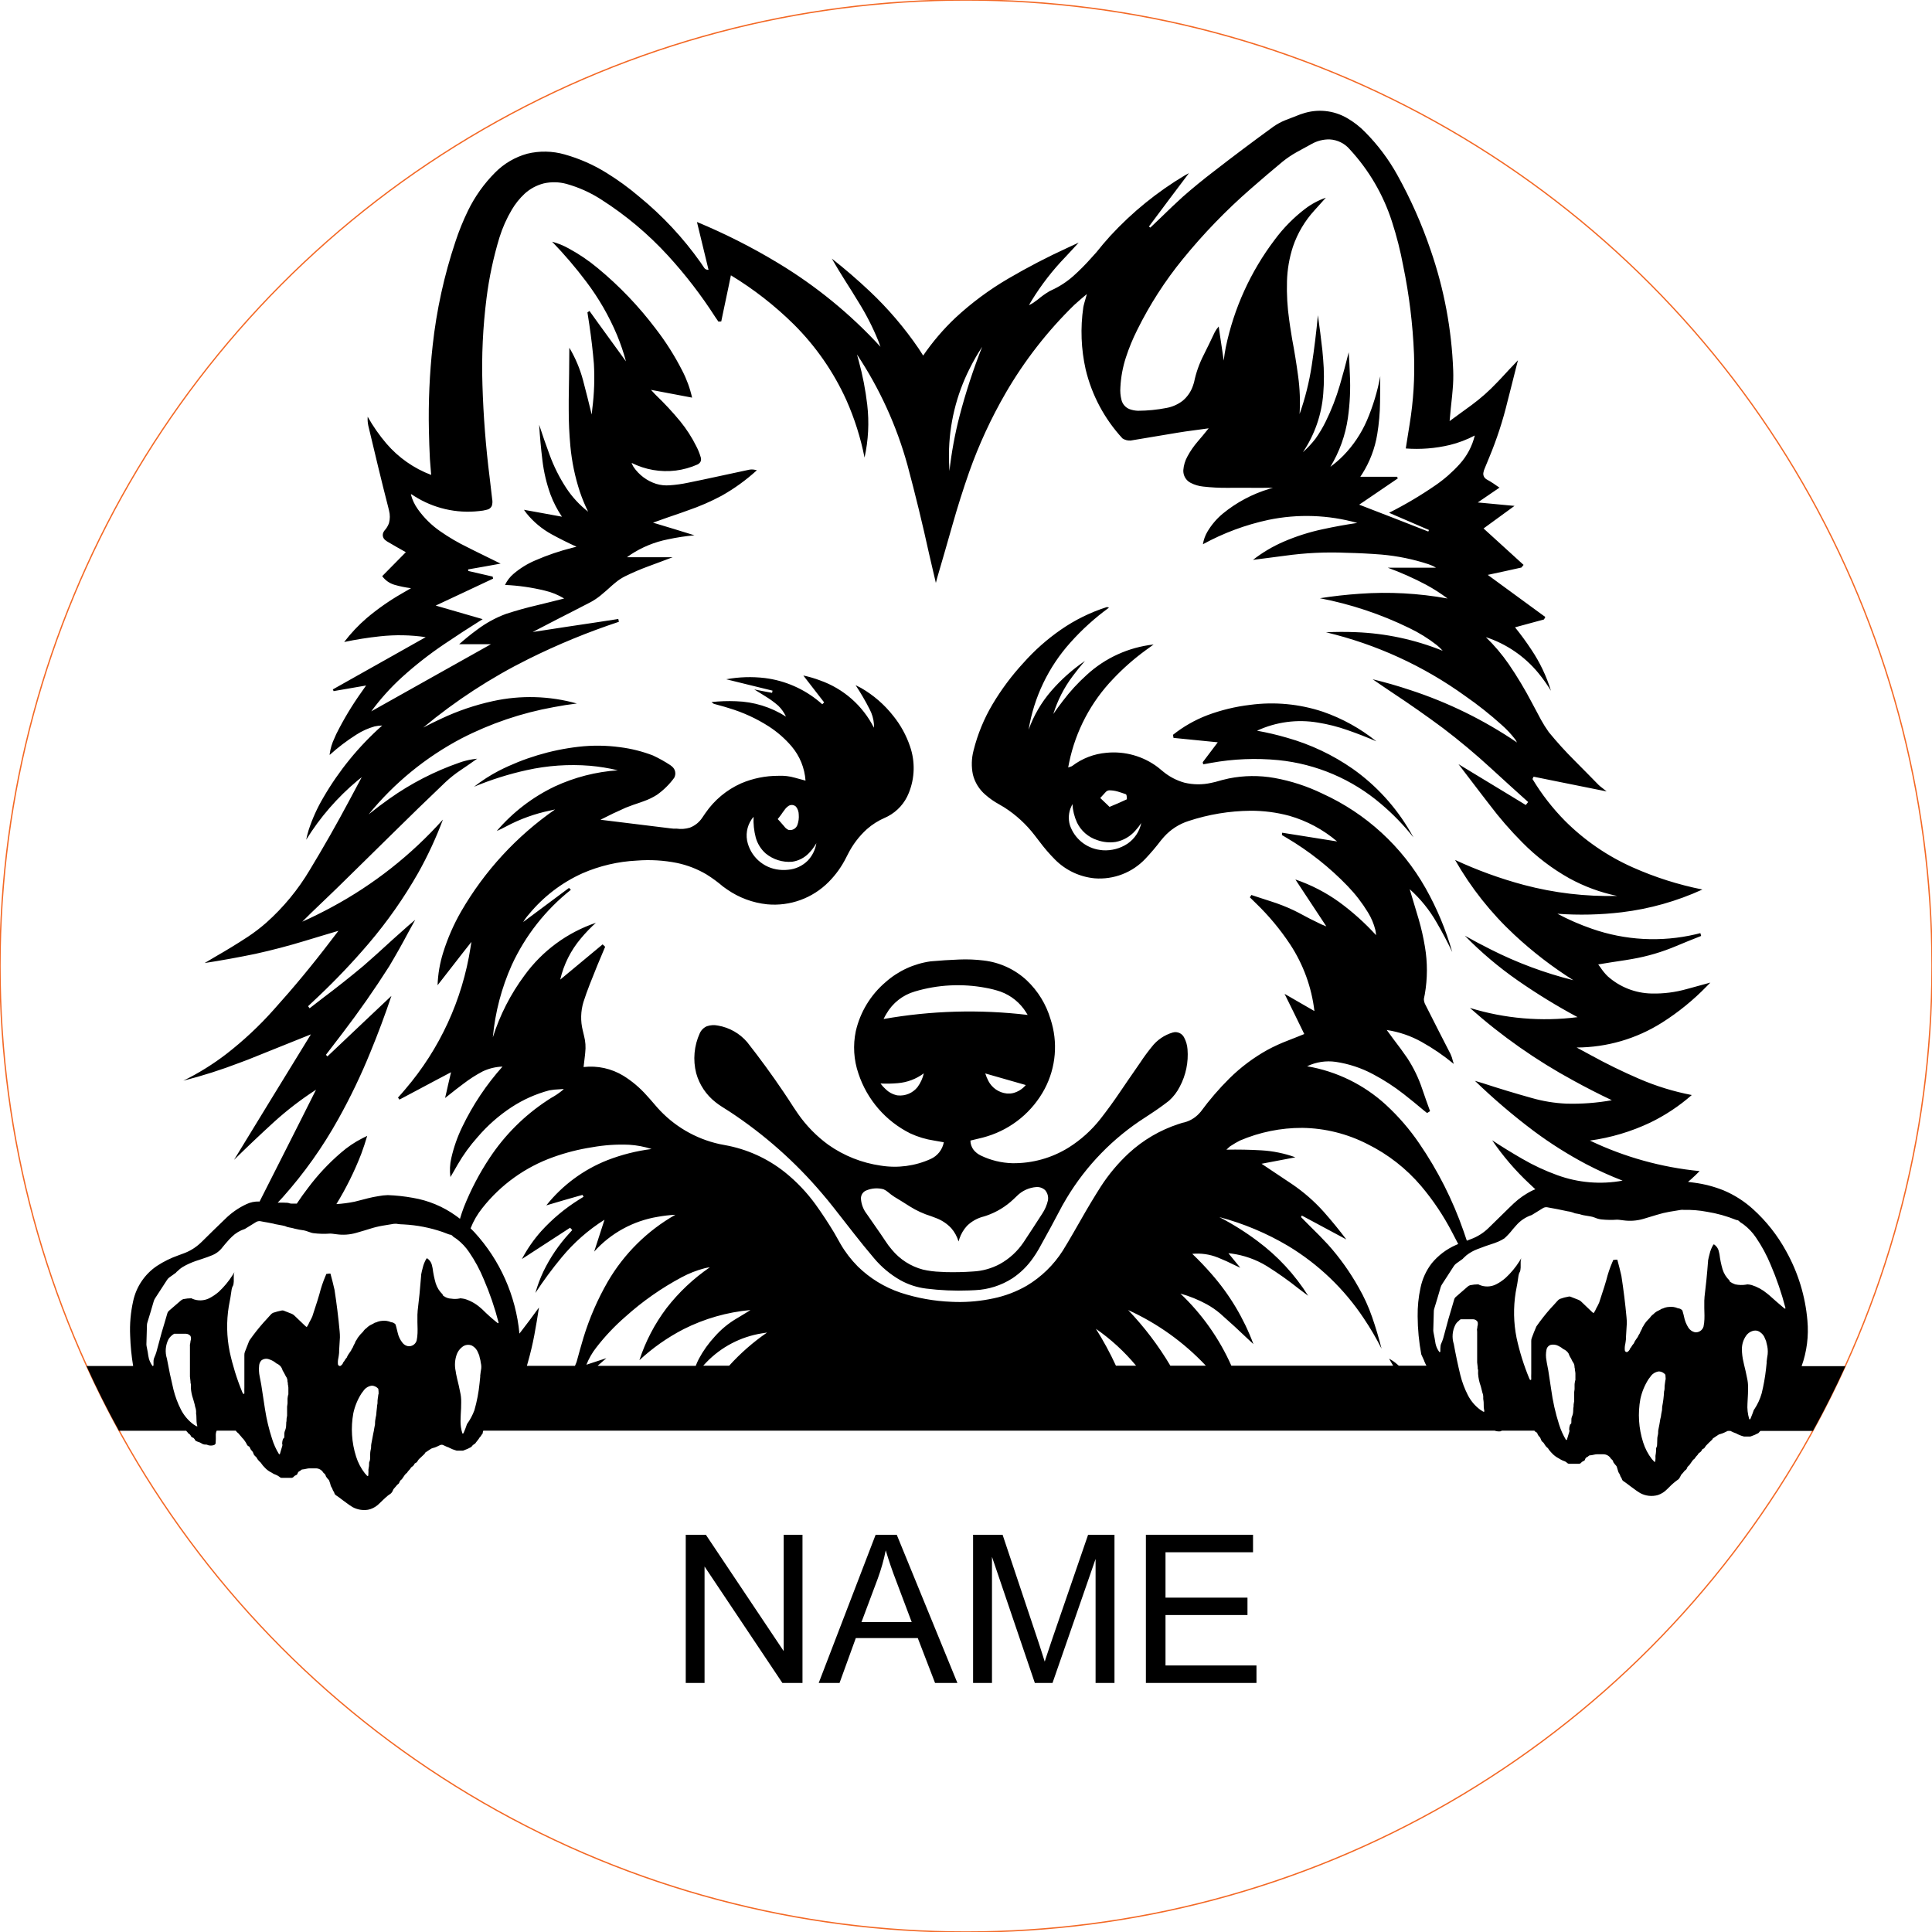 <svg viewBox="-40 -40 280 280" height="280.000mm" width="280.000mm" xmlns:xlink="http://www.w3.org/1999/xlink" xmlns="http://www.w3.org/2000/svg">
    <circle cy="0" cx="0" r="140" style="stroke:#f36926;stroke-width:0.05mm;fill:none" transform="matrix(1,0,0,-1,100,100)"></circle>
    <path d="M13.328,178.804L13.68,178.716C14.177,178.547,14.627,178.262,14.992,177.884C15.197,177.692,15.4,177.497,15.6,177.3L15.904,177.02C16.102,176.829,16.319,176.661,16.552,176.516L16.664,176.428C16.804,176.29,16.909,176.12,16.968,175.932L17.048,175.796C17.157,175.665,17.269,175.537,17.384,175.412C17.478,175.264,17.604,175.138,17.752,175.044L17.808,174.98L17.856,174.9L17.888,174.82C17.948,174.649,18.063,174.502,18.216,174.404L18.28,174.324C18.41,174.139,18.538,173.952,18.664,173.764L18.808,173.596L18.976,173.46C19.007,173.436,19.027,173.401,19.04,173.364L19.168,173.196L19.456,172.876L19.568,172.684L19.768,172.532C19.908,172.435,20.017,172.298,20.08,172.14L20.128,172.084C20.206,172.028,20.289,171.98,20.376,171.94L20.424,171.892C20.506,171.785,20.581,171.673,20.648,171.556L20.752,171.436L20.88,171.324L21.376,170.852L21.512,170.724C21.514,170.725,21.658,170.509,21.656,170.508L21.688,170.468L21.784,170.42L22.144,170.18L22.512,169.94C22.676,169.875,22.844,169.821,23.016,169.78L23.256,169.684C23.411,169.618,23.563,169.546,23.712,169.468L23.848,169.412C23.983,169.368,24.13,169.379,24.256,169.444L24.632,169.62C24.753,169.679,24.879,169.727,25.008,169.764L25.04,169.78L25.072,169.804C25.406,169.979,25.757,170.119,26.12,170.22L26.184,170.236L27.088,170.236C27.181,170.222,27.271,170.189,27.352,170.14C27.617,170.057,27.872,169.944,28.112,169.804C28.258,169.746,28.383,169.643,28.464,169.508L28.552,169.42C28.657,169.337,28.767,169.259,28.88,169.188L28.92,169.14L28.952,169.084C29.071,168.915,29.2,168.752,29.336,168.596L29.408,168.492L29.472,168.38C29.526,168.31,29.585,168.243,29.648,168.18L29.728,168.06L29.808,167.932L29.936,167.772C29.959,167.722,29.971,167.667,29.968,167.612L30,167.468C30,167.418,30.025,167.372,30.064,167.34L176.616,167.34L176.792,167.396C176.998,167.451,177.212,167.467,177.424,167.444C177.509,167.422,177.59,167.387,177.664,167.34L182.376,167.34L182.432,167.42C182.509,167.509,182.608,167.575,182.72,167.612L182.784,167.692C182.811,167.752,182.835,167.814,182.856,167.876L182.92,167.996C182.991,168.104,183.075,168.203,183.168,168.292L183.224,168.372C183.255,168.434,183.281,168.498,183.304,168.564L183.344,168.66C183.397,168.824,183.509,168.963,183.656,169.052L183.72,169.124C183.792,169.225,183.859,169.329,183.92,169.436L184.016,169.572C184.104,169.684,184.206,169.784,184.32,169.868L184.368,169.924L184.472,170.092C184.589,170.246,184.714,170.393,184.848,170.532C185.151,170.881,185.521,171.167,185.936,171.372C186.2,171.551,186.488,171.691,186.792,171.788L186.976,171.892L187.136,172.028C187.205,172.1,187.301,172.142,187.4,172.14L188.88,172.14C189.012,172.12,189.128,172.044,189.2,171.932L189.312,171.844C189.389,171.791,189.472,171.748,189.56,171.716L189.608,171.684C189.637,171.661,189.665,171.638,189.68,171.604L189.752,171.42C189.811,171.287,189.924,171.186,190.064,171.148L190.128,171.1L190.2,171.036C190.271,170.96,190.368,170.911,190.472,170.916L190.688,170.892C190.817,170.872,190.946,170.846,191.072,170.812L191.24,170.78L191.408,170.764L192.352,170.764C192.809,170.76,193.234,171.001,193.464,171.396L193.52,171.46L193.584,171.508C193.702,171.598,193.782,171.73,193.808,171.876L193.848,171.964C193.974,172.137,194.111,172.303,194.256,172.46L194.312,172.564C194.385,172.802,194.457,173.038,194.528,173.276L194.576,173.396C194.615,173.461,194.655,173.525,194.696,173.588C194.721,173.645,194.747,173.701,194.776,173.756C194.816,173.923,194.893,174.078,195,174.212L195.072,174.388L195.104,174.468C195.142,174.548,195.204,174.615,195.28,174.66L195.64,174.908C195.882,175.081,196.119,175.259,196.352,175.444L196.704,175.7C197.023,175.949,197.357,176.179,197.704,176.388C198.49,176.814,199.411,176.917,200.272,176.676C200.772,176.508,201.225,176.223,201.592,175.844L201.896,175.548C202.309,175.117,202.765,174.728,203.256,174.388L203.36,174.276C203.464,174.109,203.558,173.935,203.64,173.756L203.736,173.636L203.848,173.524C203.939,173.42,204.027,173.313,204.112,173.204L204.184,173.124L204.344,173.004C204.435,172.919,204.496,172.806,204.52,172.684L204.584,172.588C204.645,172.501,204.721,172.425,204.808,172.364L204.872,172.284C204.917,172.224,204.96,172.163,205,172.1L205.264,171.724C205.343,171.603,205.447,171.5,205.568,171.42L205.616,171.372L205.64,171.324C205.757,171.147,205.894,170.983,206.048,170.836L206.16,170.644L206.36,170.492C206.504,170.399,206.614,170.261,206.672,170.1L206.72,170.044C206.797,169.987,206.881,169.94,206.968,169.9L207.016,169.852C207.066,169.789,207.112,169.722,207.152,169.652L207.248,169.516C207.524,169.226,207.809,168.946,208.104,168.676L208.168,168.604C208.2,168.562,208.227,168.516,208.248,168.468L208.288,168.428L208.328,168.404L208.384,168.38L208.736,168.14L209.104,167.9C209.269,167.837,209.437,167.784,209.608,167.74L209.848,167.644C210.036,167.564,210.22,167.476,210.4,167.38L210.784,167.38L210.816,167.388L210.832,167.404C211.084,167.536,211.346,167.649,211.616,167.74C211.953,167.931,212.313,168.076,212.688,168.172L212.76,168.196L213.664,168.196C213.753,168.167,213.841,168.135,213.928,168.1C214.191,168.013,214.446,167.9,214.688,167.764C214.776,167.751,214.853,167.701,214.904,167.628L215.04,167.468L215.136,167.38L222.744,167.38C224.437,164.315,226.008,161.184,227.456,157.996L221.104,157.996C221.861,155.883,222.147,153.631,221.944,151.396C221.645,147.866,220.598,144.441,218.872,141.348C217.619,139.047,215.986,136.975,214.04,135.22C212.787,134.086,211.35,133.172,209.792,132.516C208.426,131.968,206.996,131.594,205.536,131.404L204.64,131.284L205.064,130.924C205.497,130.539,205.916,130.139,206.32,129.724C200.804,129.189,195.424,127.692,190.424,125.3C193.443,124.885,196.381,124.011,199.136,122.708C201.323,121.651,203.358,120.302,205.184,118.7C202.556,118.194,199.992,117.403,197.536,116.34C195.129,115.303,192.775,114.15,190.48,112.884L188.496,111.812C192.875,111.799,197.162,110.551,200.864,108.212C203.234,106.713,205.417,104.938,207.368,102.924L207.88,102.404C206.977,102.65,206.014,102.914,205.112,103.164L204.464,103.34C202.8,103.813,201.074,104.031,199.344,103.988C196.992,103.938,194.735,103.047,192.984,101.476C192.596,101.092,192.251,100.668,191.952,100.212L191.624,99.772C192.942,99.551,194.262,99.343,195.584,99.148L196.536,98.988C198.746,98.606,200.904,97.97,202.968,97.092L204.752,96.356L206.544,95.644L206.432,95.236L205.752,95.404C200.756,96.575,195.53,96.294,190.688,94.596C188.976,94.003,187.312,93.279,185.712,92.428C188.821,92.654,191.945,92.581,195.04,92.212C199.083,91.723,203.025,90.611,206.728,88.916C203.254,88.225,199.868,87.149,196.632,85.708C192.975,84.082,189.648,81.799,186.816,78.972C185.012,77.144,183.43,75.108,182.104,72.908C182.147,72.789,182.199,72.673,182.264,72.564L184.864,73.092C187.544,73.639,190.165,74.167,192.848,74.7C192.628,74.526,192.411,74.355,192.192,74.18C191.999,74.042,191.818,73.89,191.648,73.724L189.936,71.98L188.208,70.236C186.891,68.925,185.641,67.547,184.464,66.108C184.056,65.538,183.682,64.945,183.344,64.332L182.016,61.844C181.004,59.911,179.879,58.038,178.648,56.236C177.677,54.832,176.57,53.527,175.344,52.34C178.318,53.316,180.954,55.116,182.944,57.532C183.615,58.349,184.227,59.213,184.776,60.116C184.129,58.004,183.175,55.998,181.944,54.164C181.207,53.042,180.414,51.958,179.568,50.916C180.967,50.533,182.358,50.156,183.76,49.78L183.864,49.604L183.96,49.42C181.898,47.906,179.837,46.398,177.768,44.892L175.616,43.316L178.072,42.788L180.496,42.252L180.808,41.868L175.008,36.588C176.503,35.489,177.993,34.403,179.496,33.316L178.776,33.252L175.472,32.94L174.168,32.82C175.214,32.094,176.263,31.377,177.32,30.668L176.872,30.372L176.472,30.092C176.137,29.869,175.793,29.661,175.44,29.468L175.328,29.388C175.045,29.174,174.914,28.814,174.992,28.468C175.027,28.272,175.085,28.081,175.168,27.9L175.808,26.348C176.914,23.698,177.808,20.964,178.48,18.172L178.776,17.02L179.68,13.444L179.992,12.212L179.344,12.9L178.712,13.564C178.299,14.009,177.94,14.398,177.528,14.844L176.944,15.452C175.832,16.633,174.616,17.712,173.312,18.676L171.368,20.092L170.088,21.028C170.197,19.787,170.32,18.546,170.456,17.308L170.536,16.396C170.618,15.494,170.642,14.589,170.608,13.684C170.387,7.755,169.29,1.891,167.352,-3.716C166.067,-7.506,164.441,-11.171,162.496,-14.668C161.244,-16.923,159.688,-18.996,157.872,-20.828C157.093,-21.634,156.204,-22.326,155.232,-22.884C153.27,-24.026,150.908,-24.26,148.76,-23.524L148.44,-23.42C147.71,-23.143,146.982,-22.86,146.256,-22.572C145.649,-22.325,145.073,-22.011,144.536,-21.636C141.622,-19.519,138.741,-17.356,135.896,-15.148C134.37,-13.982,132.884,-12.766,131.44,-11.5C130.37,-10.526,129.319,-9.531,128.288,-8.516L126.712,-7.012L126.512,-7.172C128.438,-9.764,130.364,-12.333,132.312,-14.908L132.152,-14.82L131.736,-14.596C127.724,-12.204,124.078,-9.246,120.912,-5.812C120.214,-5.042,119.542,-4.25,118.896,-3.436L118.16,-2.62C117.336,-1.686,116.457,-0.801,115.528,0.028C114.594,0.853,113.542,1.535,112.408,2.052L112.056,2.228C111.484,2.569,110.941,2.957,110.432,3.388L109.776,3.868C109.567,4.005,109.348,4.125,109.12,4.228L109.504,3.58C110.9,1.298,112.542,-0.824,114.4,-2.748L115.368,-3.788L116.328,-4.836L114.72,-4.092C111.786,-2.749,108.921,-1.259,106.136,0.372C103.372,1.986,100.794,3.899,98.448,6.076C96.708,7.725,95.147,9.554,93.792,11.532L93.128,10.5C91.077,7.497,88.709,4.723,86.064,2.228C84.299,0.562,82.46,-1.024,80.552,-2.524L81.48,-0.948C82.115,0.091,82.76,1.122,83.416,2.148L84.376,3.708C85.511,5.515,86.485,7.419,87.288,9.396L87.608,10.26C83.262,5.522,78.259,1.433,72.752,-1.884C68.993,-4.158,65.067,-6.145,61.008,-7.828C61.573,-5.519,62.134,-3.204,62.688,-0.892L62.544,-0.908C62.355,-0.914,62.181,-1.01,62.072,-1.164L61.544,-1.948C59.006,-5.537,55.992,-8.763,52.584,-11.54C51.11,-12.793,49.543,-13.932,47.896,-14.948C46.009,-16.121,43.964,-17.021,41.824,-17.62C40.061,-18.123,38.197,-18.159,36.416,-17.724C34.648,-17.237,33.04,-16.293,31.752,-14.988C30.151,-13.382,28.827,-11.522,27.832,-9.484C27.119,-8.021,26.507,-6.511,26,-4.964C24.367,-0.083,23.262,4.959,22.704,10.076C22.253,14.161,22.072,18.271,22.16,22.38C22.187,23.759,22.235,25.138,22.304,26.516C22.36,27.287,22.422,28.058,22.488,28.828C19.982,27.883,17.754,26.323,16.008,24.292C14.977,23.085,14.066,21.78,13.288,20.396C13.257,20.83,13.287,21.266,13.376,21.692L14.088,24.66L14.8,27.636C15.278,29.617,15.772,31.599,16.28,33.572L16.384,34.012C16.54,34.611,16.535,35.24,16.368,35.836C16.225,36.224,16.008,36.58,15.728,36.884L15.64,37.012C15.505,37.213,15.447,37.457,15.487,37.696C15.528,37.935,15.662,38.147,15.856,38.292C15.932,38.356,16.012,38.415,16.096,38.468C16.996,39.001,17.902,39.52,18.816,40.028C17.68,41.19,16.539,42.348,15.392,43.5C15.826,44.098,16.444,44.537,17.152,44.748C17.943,44.978,18.751,45.144,19.568,45.244L18.2,46.036C16.415,47.062,14.726,48.245,13.152,49.572C11.943,50.612,10.847,51.776,9.88,53.044C11.595,52.681,13.328,52.406,15.072,52.22C17.276,51.979,19.502,52.019,21.696,52.34L16.568,55.228L11.544,58.052L8.232,59.916L8.296,60.036L8.344,60.164C9.902,59.898,11.499,59.621,13.056,59.348L12.464,60.196C11.056,62.16,9.806,64.233,8.728,66.396C8.636,66.588,8.55,66.782,8.472,66.98C8.125,67.696,7.892,68.463,7.784,69.252L7.776,69.412C8.984,68.317,10.285,67.329,11.664,66.46C12.477,65.936,13.364,65.537,14.296,65.276C14.656,65.196,15.023,65.153,15.392,65.148C12.006,68.151,9.124,71.679,6.856,75.596C5.976,77.084,5.263,78.664,4.728,80.308C4.586,80.765,4.469,81.23,4.376,81.7C6.383,78.454,8.901,75.553,11.832,73.108L12.424,72.636L10.608,76.036C8.797,79.435,6.892,82.782,4.896,86.076C3.199,88.933,1.073,91.513,-1.408,93.724C-2.247,94.46,-3.134,95.139,-4.064,95.756C-5.602,96.764,-7.171,97.724,-8.768,98.636L-10.344,99.572C-7.875,99.188,-5.415,98.743,-2.968,98.236C-0.528,97.697,1.89,97.062,4.28,96.332L6.664,95.612L9.048,94.9L7.92,96.372C5.305,99.811,2.548,103.139,-0.344,106.348C-2.426,108.687,-4.718,110.829,-7.192,112.748C-9.136,114.241,-11.224,115.538,-13.424,116.62C-10.647,115.912,-7.914,115.041,-5.24,114.012L-4.088,113.58L0.472,111.748L5.056,109.908L-0.52,118.996L-6.08,128.092C-4.19,126.237,-2.267,124.415,-0.312,122.628C1.594,120.899,3.638,119.328,5.8,117.932L3.784,121.948L1.744,125.988L-2.384,134.148L-2.456,134.132C-3.083,134.111,-3.705,134.24,-4.272,134.508C-5.451,135.056,-6.524,135.809,-7.44,136.732C-8.55,137.797,-9.652,138.872,-10.744,139.956L-11.016,140.212C-11.727,140.864,-12.562,141.364,-13.472,141.684L-14.12,141.924C-15.225,142.308,-16.278,142.827,-17.256,143.468C-19.024,144.661,-20.26,146.494,-20.704,148.58C-21.07,150.22,-21.216,151.902,-21.136,153.58C-21.089,155.052,-20.945,156.519,-20.704,157.972L-27.464,157.972C-26.021,161.161,-24.452,164.292,-22.76,167.356L-13.016,167.356L-12.944,167.444L-12.8,167.604L-12.744,167.7L-12.712,167.732L-12.672,167.748C-12.504,167.847,-12.375,167.999,-12.304,168.18L-12.232,168.252C-12.181,168.307,-12.114,168.343,-12.04,168.356L-11.944,168.404C-11.839,168.509,-11.753,168.631,-11.688,168.764L-11.608,168.836C-11.438,168.916,-11.261,168.983,-11.08,169.036L-10.928,169.108L-10.648,169.268C-10.483,169.343,-10.301,169.373,-10.12,169.356L-10,169.38L-9.816,169.452C-9.562,169.522,-9.293,169.519,-9.04,169.444C-8.909,169.414,-8.802,169.32,-8.752,169.196C-8.718,168.76,-8.71,168.321,-8.728,167.884L-8.704,167.692C-8.689,167.569,-8.651,167.449,-8.592,167.34L-5.832,167.34L-5.696,167.516C-5.632,167.586,-5.559,167.647,-5.48,167.7L-5.36,167.836L-5.24,167.98C-5.177,168.053,-5.113,168.125,-5.048,168.196C-4.952,168.33,-4.843,168.454,-4.72,168.564L-4.584,168.748C-4.426,168.953,-4.292,169.176,-4.184,169.412L-4.12,169.5C-4.048,169.562,-3.967,169.614,-3.88,169.652L-3.84,169.692C-3.781,169.808,-3.725,169.925,-3.672,170.044L-3.592,170.156L-3.432,170.332C-3.349,170.441,-3.289,170.567,-3.256,170.7L-3.168,170.876C-3.079,170.981,-2.98,171.078,-2.872,171.164L-2.816,171.244L-2.68,171.476C-2.549,171.657,-2.396,171.821,-2.224,171.964C-2.03,172.262,-1.802,172.535,-1.544,172.78C-1.288,173.042,-0.987,173.256,-0.656,173.412C-0.456,173.558,-0.235,173.671,0,173.748L0.192,173.836C0.342,173.919,0.484,174.015,0.616,174.124L0.704,174.164L0.8,174.18L2.28,174.18C2.413,174.158,2.532,174.083,2.608,173.972L2.712,173.884C2.793,173.833,2.879,173.79,2.968,173.756L3.016,173.732C3.085,173.654,3.135,173.561,3.16,173.46L3.224,173.348C3.285,173.271,3.369,173.214,3.464,173.188L3.536,173.14L3.6,173.076C3.67,172.999,3.768,172.956,3.872,172.956L4.088,172.932C4.217,172.912,4.345,172.885,4.472,172.852L4.648,172.82L4.816,172.804L5.76,172.804C6.215,172.799,6.638,173.041,6.864,173.436L6.928,173.5L6.992,173.548C7.108,173.64,7.187,173.771,7.216,173.916L7.256,174.004C7.375,174.183,7.511,174.349,7.664,174.5L7.712,174.604C7.804,174.836,7.879,175.073,7.936,175.316L7.984,175.436C8.02,175.501,8.057,175.565,8.096,175.628L8.144,175.716C8.175,175.768,8.197,175.825,8.208,175.884L8.256,176.004L8.408,176.252C8.448,176.334,8.48,176.42,8.504,176.508L8.552,176.58C8.592,176.623,8.635,176.663,8.68,176.7L9.048,176.948C9.29,177.121,9.527,177.299,9.76,177.484L10.112,177.74C10.431,177.989,10.765,178.219,11.112,178.428C11.79,178.791,12.568,178.923,13.328,178.804zM120.448,76.596C120.123,76.275,119.793,75.96,119.456,75.652C119.714,75.363,119.975,75.078,120.24,74.796C120.366,74.654,120.54,74.564,120.728,74.54C121.144,74.538,121.559,74.595,121.96,74.708C122.369,74.828,122.775,74.962,123.176,75.108C123.242,75.171,123.283,75.257,123.28,75.348C123.311,75.501,123.322,75.657,123.312,75.812L123.288,75.852C122.469,76.237,121.639,76.6,120.8,76.94L120.448,76.596zM74.32,80.284L74.224,80.252C73.993,80.138,73.796,79.967,73.648,79.756C73.496,79.592,73.35,79.424,73.208,79.252L72.968,78.98L72.712,78.708L72.976,78.372C73.144,78.161,73.301,77.942,73.448,77.716L73.672,77.42C73.839,77.165,74.057,76.947,74.312,76.78C74.654,76.582,75.087,76.638,75.368,76.916C75.621,77.241,75.759,77.64,75.76,78.052C75.804,78.559,75.739,79.069,75.568,79.548C75.389,80.066,74.86,80.377,74.32,80.284zM121.728,157.924C120.879,156.081,119.908,154.296,118.824,152.58C120.999,154.089,122.958,155.887,124.648,157.924L121.728,157.924zM97.544,27.044L97.528,25.844C97.557,21.521,98.586,17.263,100.536,13.404C101.076,12.321,101.68,11.271,102.344,10.26C101.057,13.517,99.967,16.848,99.08,20.236C98.397,22.872,97.902,25.554,97.6,28.26L97.544,27.044zM119.832,83.228L119.424,83.18C117.409,82.914,115.719,81.528,115.064,79.604C114.789,78.695,114.864,77.717,115.272,76.86L115.424,76.532C115.476,77.465,115.704,78.38,116.096,79.228C116.679,80.422,117.721,81.328,118.984,81.74C119.85,82.06,120.783,82.156,121.696,82.02C122.803,81.81,123.806,81.232,124.544,80.38C124.859,80.036,125.145,79.667,125.4,79.276C125.148,80.491,124.437,81.563,123.416,82.268C122.358,82.971,121.099,83.308,119.832,83.228zM61.92,157.924L62.36,157.452C64.522,155.205,67.36,153.724,70.44,153.236L71.168,153.124C69.158,154.504,67.316,156.115,65.68,157.924L61.92,157.924zM73.352,86.084L72.928,86.052C70.61,85.815,68.72,84.09,68.272,81.804C68.054,80.576,68.401,79.316,69.216,78.372C69.165,79.385,69.271,80.399,69.528,81.38C69.774,82.266,70.268,83.062,70.952,83.676C72.027,84.568,73.408,85.004,74.8,84.892C75.716,84.762,76.563,84.331,77.208,83.668C77.637,83.229,78.008,82.737,78.312,82.204C78.161,83.154,77.726,84.035,77.064,84.732C76.302,85.492,75.296,85.96,74.224,86.052C73.934,86.084,73.643,86.094,73.352,86.084zM129.616,157.924C127.889,155.012,125.836,152.307,123.496,149.86C127.739,151.79,131.566,154.529,134.76,157.924L129.616,157.924zM213.552,165.708L213.504,165.636C213.288,164.916,213.204,164.162,213.256,163.412C213.277,162.95,213.301,162.49,213.328,162.028L213.344,161.148C213.355,160.645,213.301,160.142,213.184,159.652C213.061,159.021,212.92,158.394,212.76,157.772L212.68,157.396C212.532,156.788,212.454,156.165,212.448,155.54C212.445,154.846,212.654,154.167,213.048,153.596C213.322,153.197,213.746,152.925,214.224,152.844C214.562,152.795,214.905,152.896,215.16,153.124C215.454,153.337,215.675,153.636,215.792,153.98L215.952,154.356C215.979,154.473,216.006,154.59,216.032,154.708C216.184,155.216,216.236,155.748,216.184,156.276L216.096,156.852L216.024,157.428L216.048,157.404L215.944,158.404C215.81,159.598,215.599,160.782,215.312,161.948C215.08,162.761,214.724,163.532,214.256,164.236L214.184,164.324L213.976,164.9C213.893,165.132,213.802,165.362,213.704,165.588L213.616,165.708L213.552,165.708zM27.048,167.764L27,167.7C26.824,167.138,26.738,166.553,26.744,165.964C26.756,165.339,26.783,164.715,26.824,164.092L26.84,163.212C26.851,162.709,26.797,162.206,26.68,161.716C26.557,161.085,26.416,160.458,26.256,159.836C26.204,159.588,26.15,159.339,26.096,159.092L26.04,158.716C25.857,157.89,25.919,157.028,26.216,156.236C26.372,155.839,26.632,155.491,26.968,155.228C27.368,154.887,27.928,154.806,28.408,155.02C28.818,155.241,29.131,155.606,29.288,156.044L29.448,156.42C29.475,156.537,29.502,156.655,29.528,156.772C29.604,157.014,29.655,157.263,29.68,157.516C29.747,157.777,29.768,158.048,29.744,158.316L29.656,158.892L29.584,159.468L29.608,159.444L29.504,160.444C29.375,161.779,29.123,163.099,28.752,164.388C28.486,165.1,28.126,165.773,27.68,166.388C27.538,166.816,27.378,167.238,27.2,167.652L27.112,167.764L27.048,167.764zM199.768,171.852L199.712,171.812L199.672,171.756L199.4,171.46C198.84,170.732,198.413,169.912,198.136,169.036C197.487,167.002,197.35,164.84,197.736,162.74C197.955,161.732,198.351,160.771,198.904,159.9L199.312,159.356C199.596,159.009,200.009,158.792,200.456,158.756C200.802,158.782,201.122,158.946,201.344,159.212L201.368,159.3L201.384,159.588L201.4,159.756C201.406,159.867,201.39,159.979,201.352,160.084C201.333,160.261,201.309,160.437,201.28,160.612L201.248,160.876L201.24,161.252C201.234,161.393,201.21,161.533,201.168,161.668C201.131,162.407,201.04,163.142,200.896,163.868L200.88,164.164L200.872,164.356C200.841,164.549,200.804,164.741,200.76,164.932C200.741,165.179,200.696,165.423,200.624,165.66C200.544,166.188,200.448,166.714,200.336,167.236L200.312,167.452L200.312,167.676C200.299,167.846,200.269,168.015,200.224,168.18L200.192,168.396C200.179,168.652,200.171,168.908,200.168,169.164L200.152,169.492C200.136,169.616,200.095,169.736,200.032,169.844L200.016,169.924L200.016,170.204C200.003,170.47,199.971,170.735,199.92,170.996C199.939,171.268,199.928,171.542,199.888,171.812L199.856,171.852L199.768,171.852zM13.24,173.908L13.184,173.876L13.152,173.82L12.872,173.516C12.31,172.792,11.882,171.974,11.608,171.1C10.96,169.066,10.823,166.904,11.208,164.804C11.427,163.796,11.823,162.835,12.376,161.964L12.784,161.42C13.069,161.074,13.481,160.858,13.928,160.82C14.274,160.847,14.594,161.008,14.824,161.268C14.858,161.501,14.874,161.736,14.872,161.972L14.824,162.148L14.792,162.412L14.752,162.676C14.718,162.887,14.704,163.102,14.712,163.316L14.704,163.428C14.695,163.512,14.679,163.595,14.656,163.676L14.648,163.732L14.632,163.98C14.619,164.143,14.6,164.306,14.576,164.468L14.552,164.708L14.536,164.924C14.527,165.081,14.5,165.237,14.456,165.388C14.426,165.577,14.399,165.743,14.368,165.932L14.352,166.228L14.352,166.42C14.317,166.612,14.28,166.805,14.24,166.996C14.209,167.241,14.164,167.484,14.104,167.724C14.012,168.25,13.913,168.776,13.808,169.3L13.784,169.516L13.784,169.74C13.769,169.91,13.74,170.079,13.696,170.244L13.664,170.46C13.64,170.715,13.634,170.972,13.648,171.228L13.624,171.556C13.605,171.678,13.567,171.797,13.512,171.908L13.496,171.988C13.485,172.081,13.482,172.175,13.488,172.268L13.48,172.46C13.464,172.624,13.437,172.787,13.4,172.948L13.392,173.06L13.4,173.276C13.397,173.465,13.389,173.655,13.376,173.844C13.366,173.869,13.35,173.892,13.328,173.908L13.24,173.908zM-11.52,166.7L-11.6,166.668L-11.68,166.612L-11.992,166.412C-12.744,165.845,-13.357,165.115,-13.784,164.276C-14.253,163.352,-14.615,162.378,-14.864,161.372C-15.221,159.893,-15.536,158.405,-15.808,156.908C-16.105,155.979,-16.024,154.97,-15.584,154.1C-15.381,153.768,-15.098,153.493,-14.76,153.3L-13.04,153.3C-12.789,153.312,-12.554,153.428,-12.392,153.62C-12.295,153.847,-12.293,154.103,-12.384,154.332C-12.402,154.531,-12.434,154.729,-12.48,154.924L-12.472,155.068L-12.472,159.516C-12.459,159.674,-12.441,159.831,-12.416,159.988L-12.392,160.22L-12.384,160.444L-12.344,160.564C-12.314,160.687,-12.311,160.816,-12.336,160.94L-12.336,161.18C-12.299,161.709,-12.192,162.231,-12.016,162.732L-11.872,163.228C-11.805,163.449,-11.752,163.673,-11.712,163.9C-11.598,164.201,-11.554,164.524,-11.584,164.844L-11.568,164.988L-11.544,165.14C-11.527,165.449,-11.516,165.758,-11.512,166.068L-11.48,166.332L-11.432,166.588L-11.4,166.628C-11.393,166.649,-11.39,166.67,-11.392,166.692L-11.408,166.7L-11.52,166.7zM174.984,164.596L174.904,164.556L174.824,164.5L174.512,164.3C173.756,163.738,173.142,163.006,172.72,162.164C172.251,161.243,171.888,160.271,171.64,159.268C171.282,157.787,170.967,156.295,170.696,154.796C170.396,153.866,170.48,152.856,170.928,151.988C171.043,151.774,171.205,151.589,171.4,151.444C171.482,151.351,171.576,151.27,171.68,151.204L171.744,151.196L173.464,151.196C173.742,151.191,173.999,151.335,174.144,151.572C174.199,151.786,174.19,152.011,174.12,152.22C174.116,152.371,174.095,152.522,174.056,152.668L174.08,153.004L174.08,157.452C174.099,157.687,174.126,157.922,174.16,158.156C174.14,158.273,174.157,158.393,174.208,158.5L174.224,158.628C174.228,158.711,174.226,158.794,174.216,158.876L174.216,159.116C174.262,159.731,174.394,160.337,174.608,160.916L174.672,161.164C174.731,161.387,174.787,161.611,174.84,161.836C174.942,162.092,174.983,162.369,174.96,162.644L174.968,162.78C174.977,162.879,174.99,162.978,175.008,163.076L175.024,163.26C175.033,163.417,175.035,163.575,175.032,163.732L175.04,164.004C175.056,164.179,175.083,164.352,175.12,164.524L175.12,164.564C175.089,164.607,175.033,164.615,174.984,164.596zM186.992,168.692L186.952,168.676C186.535,167.982,186.202,167.241,185.96,166.468C185.421,164.786,185.033,163.059,184.8,161.308L184.392,158.628C184.318,158.232,184.244,157.847,184.168,157.452L184.12,157.132C184.022,156.632,184.025,156.119,184.128,155.62C184.183,155.286,184.421,155.01,184.744,154.908C185.133,154.823,185.54,154.882,185.888,155.076C186.135,155.196,186.366,155.346,186.576,155.524C186.886,155.651,187.15,155.872,187.328,156.156C187.381,156.281,187.431,156.406,187.48,156.532C187.634,156.775,187.77,157.029,187.888,157.292L187.952,157.396L188.024,157.5C188.143,157.698,188.201,157.926,188.192,158.156C188.237,158.287,188.257,158.426,188.248,158.564C188.287,158.721,188.312,158.882,188.32,159.044L188.32,160.036L188.28,160.092C188.263,160.155,188.253,160.219,188.248,160.284C188.221,160.405,188.204,160.528,188.2,160.652L188.2,161.332C188.187,161.488,188.166,161.643,188.136,161.796L188.136,163.1C188.115,163.242,188.091,163.383,188.064,163.524L188.048,163.916L188.016,164.044C188.002,164.174,187.997,164.305,188,164.436L187.992,164.604C187.978,164.865,187.913,165.12,187.8,165.356L187.744,165.596C187.729,165.806,187.723,166.017,187.728,166.228L187.712,166.292C187.681,166.34,187.641,166.382,187.592,166.412L187.536,166.492C187.462,166.703,187.422,166.924,187.416,167.148L187.432,167.204C187.46,167.295,187.463,167.392,187.44,167.484C187.323,167.876,187.207,168.261,187.088,168.652C187.073,168.675,187.051,168.693,187.024,168.7L186.992,168.692zM0.464,170.756L0.432,170.74C0.006,170.05,-0.33,169.308,-0.568,168.532C-1.029,167.117,-1.374,165.667,-1.6,164.196C-1.781,163.033,-1.961,161.856,-2.136,160.692L-2.248,160.092L-2.36,159.516C-2.475,158.972,-2.502,158.413,-2.44,157.86C-2.41,157.596,-2.295,157.349,-2.112,157.156C-1.79,156.914,-1.367,156.856,-0.992,157.004C-0.608,157.124,-0.254,157.323,0.048,157.588C0.279,157.683,0.487,157.828,0.656,158.012C0.796,158.183,0.896,158.382,0.952,158.596C1.122,158.877,1.28,159.165,1.424,159.46C1.59,159.678,1.675,159.946,1.664,160.22C1.709,160.351,1.728,160.49,1.72,160.628C1.76,160.785,1.784,160.946,1.792,161.108L1.792,162.1L1.76,162.156C1.716,162.337,1.687,162.522,1.672,162.708L1.672,163.388C1.661,163.547,1.639,163.704,1.608,163.86L1.608,165.164C1.587,165.306,1.563,165.447,1.536,165.588L1.52,165.98L1.488,166.108C1.475,166.238,1.469,166.369,1.472,166.5L1.464,166.668C1.447,166.928,1.382,167.184,1.272,167.42L1.216,167.66C1.201,167.87,1.195,168.081,1.2,168.292L1.184,168.356C1.159,168.406,1.12,168.447,1.072,168.476L1.008,168.556C0.937,168.768,0.896,168.989,0.888,169.212L0.904,169.26C0.935,169.353,0.938,169.453,0.912,169.548L0.72,170.188L0.568,170.716L0.536,170.748L0.496,170.764L0.464,170.756zM46.632,157.948L46.632,157.924C47.043,157.556,47.459,157.193,47.88,156.836C46.913,157.151,45.949,157.468,44.984,157.788C45.341,156.888,45.826,156.045,46.424,155.284C47.685,153.653,49.105,152.153,50.664,150.804C53.132,148.588,55.858,146.678,58.784,145.116C59.833,144.552,60.944,144.114,62.096,143.812C62.35,143.743,62.61,143.695,62.872,143.668C60.49,145.299,58.377,147.291,56.608,149.572C54.883,151.856,53.55,154.411,52.664,157.132C54.584,155.35,56.737,153.837,59.064,152.636C62.092,151.108,65.382,150.166,68.76,149.86L68.232,150.196L67.704,150.516L67.192,150.828L66.68,151.132C65.524,151.823,64.482,152.69,63.592,153.7C62.682,154.681,61.902,155.775,61.272,156.956C61.108,157.279,60.961,157.61,60.832,157.948L46.632,157.948zM36.368,157.948L36.368,157.924L36.52,157.38C36.886,156.096,37.193,154.796,37.44,153.484C37.686,152.157,37.91,150.826,38.112,149.492C37.189,150.769,36.245,152.031,35.28,153.276C34.767,147.796,32.475,142.634,28.752,138.58L28.2,138.02C28.616,136.954,29.193,135.958,29.912,135.068C32.572,131.695,36.13,129.142,40.176,127.7C42.005,127.042,43.894,126.562,45.816,126.268C47.592,125.948,49.398,125.827,51.2,125.908C52.299,125.975,53.385,126.182,54.432,126.524C52.24,126.798,50.091,127.341,48.032,128.14C44.558,129.512,41.504,131.771,39.176,134.692C40.917,134.174,42.668,133.666,44.416,133.172L44.576,133.444L43.896,133.868C41.877,135.13,40.041,136.665,38.44,138.428C37.346,139.656,36.406,141.013,35.64,142.468L42.624,137.932L42.936,138.268L42.48,138.772C40.98,140.411,39.727,142.26,38.76,144.26C38.282,145.268,37.892,146.314,37.592,147.388C38.753,145.611,40.014,143.902,41.368,142.268C43.14,140.114,45.247,138.258,47.608,136.772L46.112,141.396C48.522,138.712,51.777,136.931,55.336,136.348C56.177,136.195,57.027,136.096,57.88,136.052C53.818,138.361,50.44,141.703,48.088,145.74C46.614,148.298,45.434,151.014,44.568,153.836C44.227,154.981,43.902,156.13,43.592,157.284L43.512,157.516C43.459,157.663,43.397,157.808,43.328,157.948L36.368,157.948zM-4.72,162.012L-4.784,161.964C-4.829,161.894,-4.867,161.819,-4.896,161.74C-5.671,159.853,-6.279,157.902,-6.712,155.908C-7.154,153.737,-7.198,151.503,-6.84,149.316L-6.6,148.02C-6.537,147.667,-6.484,147.312,-6.44,146.956L-6.416,146.82C-6.381,146.624,-6.307,146.436,-6.2,146.268L-6.16,146.1C-6.142,145.978,-6.128,145.855,-6.12,145.732L-6.12,144.98C-6.13,144.774,-6.101,144.567,-6.032,144.372L-6.304,144.82C-6.865,145.705,-7.537,146.514,-8.304,147.228C-8.724,147.591,-9.186,147.902,-9.68,148.156C-10.439,148.531,-11.322,148.561,-12.104,148.236L-12.248,148.156C-12.643,148.157,-13.037,148.197,-13.424,148.276C-13.557,148.316,-13.68,148.384,-13.784,148.476L-15.488,149.948C-15.623,150.059,-15.718,150.211,-15.76,150.38L-16.168,151.772L-16.576,153.14C-16.841,154.085,-17.096,155.031,-17.344,155.98L-17.472,156.348L-17.616,156.7C-17.709,156.9,-17.755,157.119,-17.752,157.34L-17.752,157.812C-17.737,157.883,-17.778,157.953,-17.848,157.972L-17.888,157.972L-17.912,157.948C-18.127,157.645,-18.294,157.31,-18.408,156.956C-18.487,156.635,-18.545,156.309,-18.584,155.98L-18.76,155.076C-18.785,154.917,-18.79,154.756,-18.776,154.596L-18.704,152.052C-18.704,151.921,-18.682,151.792,-18.64,151.668L-18.168,150.116L-17.712,148.564C-17.664,148.411,-17.594,148.265,-17.504,148.132L-15.784,145.484C-15.698,145.352,-15.59,145.235,-15.464,145.14L-14.512,144.46L-14.4,144.324L-14.264,144.212L-13.992,143.964C-13.708,143.727,-13.396,143.526,-13.064,143.364C-12.44,143.049,-11.789,142.789,-11.12,142.588C-10.728,142.453,-10.338,142.32,-9.944,142.188L-9.368,141.964C-8.716,141.725,-8.148,141.299,-7.736,140.74C-7.6,140.587,-7.47,140.429,-7.344,140.268C-7.151,140.051,-6.958,139.832,-6.768,139.612L-6.392,139.236C-5.861,138.719,-5.218,138.333,-4.512,138.108L-3.704,137.612L-2.904,137.116C-2.72,137.003,-2.503,136.954,-2.288,136.98L-1.744,137.084L-1.184,137.18L-0.704,137.276L-0.408,137.332L-0.112,137.412C0.23,137.486,0.574,137.55,0.92,137.604C1.047,137.637,1.175,137.667,1.304,137.692L1.448,137.748L1.592,137.812C1.816,137.871,2.043,137.919,2.272,137.956L2.504,138.012L2.736,138.076C3.166,138.18,3.601,138.26,4.04,138.316L4.328,138.388C4.605,138.48,4.884,138.574,5.16,138.668L5.384,138.716C6.206,138.821,7.037,138.843,7.864,138.78L8.12,138.796L8.76,138.876C9.721,139.013,10.7,138.945,11.632,138.676C12.445,138.443,13.257,138.201,14.064,137.948L14.52,137.828C14.824,137.753,15.131,137.689,15.44,137.636L17.096,137.364C17.321,137.34,17.548,137.354,17.768,137.404L18.016,137.428L18.52,137.452C20.436,137.555,22.329,137.924,24.144,138.548C24.404,138.642,24.663,138.741,24.92,138.844L25.104,138.908L25.304,138.948C25.442,138.984,25.562,139.069,25.64,139.188L25.752,139.276C25.825,139.333,25.903,139.383,25.984,139.428L26.216,139.588C26.907,140.116,27.507,140.754,27.992,141.476C28.834,142.707,29.545,144.024,30.112,145.404C30.988,147.433,31.705,149.527,32.256,151.668L32.24,151.764L32.192,151.764C32.151,151.758,32.113,151.741,32.08,151.716C31.31,151.102,30.576,150.445,29.88,149.748L29.592,149.5C28.941,148.931,28.178,148.506,27.352,148.252C27.138,148.208,26.922,148.176,26.704,148.156L26.592,148.188C26.207,148.266,25.812,148.275,25.424,148.212C25.01,148.203,24.609,148.063,24.28,147.812L24.224,147.78C24.177,147.727,24.149,147.659,24.144,147.588C23.68,147.145,23.336,146.592,23.144,145.98C22.938,145.265,22.788,144.535,22.696,143.796L22.616,143.444C22.532,142.993,22.266,142.596,21.88,142.348C21.843,142.374,21.809,142.406,21.784,142.444C21.543,142.848,21.367,143.289,21.264,143.748C21.175,144.064,21.1,144.385,21.04,144.708L21.04,144.804C20.901,146.629,20.72,148.451,20.496,150.268L20.536,149.972L20.496,150.508C20.487,151.225,20.495,151.943,20.52,152.66L20.512,153.204C20.501,153.564,20.458,153.923,20.384,154.276C20.229,154.818,19.704,155.166,19.144,155.1C18.823,155.044,18.535,154.87,18.336,154.612C17.996,154.189,17.758,153.694,17.64,153.164C17.583,152.96,17.532,152.755,17.488,152.548L17.408,152.236L17.32,151.94C17.156,151.751,16.922,151.636,16.672,151.62C16.263,151.438,15.812,151.372,15.368,151.428C15.063,151.45,14.764,151.529,14.488,151.66L14.328,151.692L14.088,151.836L13.84,151.964C13.568,152.084,13.323,152.258,13.12,152.476C12.92,152.609,12.751,152.784,12.624,152.988C12.331,153.261,12.069,153.564,11.84,153.892L11.744,154.076C11.68,154.183,11.61,154.287,11.536,154.388C11.468,154.59,11.377,154.783,11.264,154.964L11.176,155.164L11.128,155.284L10.96,155.548L10.88,155.732C10.757,155.915,10.631,156.097,10.504,156.276L10.392,156.468C10.338,156.542,10.3,156.627,10.28,156.716C10.121,156.886,9.986,157.077,9.88,157.284C9.806,157.352,9.748,157.434,9.704,157.524L9.68,157.612C9.602,157.748,9.492,157.864,9.36,157.948C9.25,157.994,9.122,157.961,9.048,157.868C9.013,157.823,8.988,157.772,8.976,157.716C8.948,157.4,8.972,157.081,9.048,156.772L9.096,156.476C9.142,156.215,9.16,155.949,9.152,155.684C9.195,155.069,9.233,154.452,9.264,153.836C9.267,153.537,9.254,153.238,9.224,152.94C9.039,150.928,8.791,148.921,8.48,146.924C8.302,146.135,8.105,145.351,7.888,144.572C7.681,144.572,7.474,144.596,7.272,144.644L7.224,144.812L7.16,144.956C6.806,145.791,6.517,146.652,6.296,147.532L6,148.516C5.749,149.296,5.511,150.033,5.256,150.812C5.13,151.09,4.991,151.362,4.84,151.628C4.747,151.859,4.629,152.079,4.488,152.284C4.454,152.306,4.41,152.306,4.376,152.284C4.304,152.226,4.235,152.164,4.168,152.1L2.696,150.692C2.543,150.54,2.357,150.425,2.152,150.356C1.806,150.219,1.459,150.083,1.112,149.948C1.031,149.916,0.942,149.908,0.856,149.924C0.416,150.007,-0.017,150.122,-0.44,150.268C-0.576,150.339,-0.695,150.437,-0.792,150.556L-1.408,151.236L-1.824,151.692C-2.544,152.506,-3.217,153.361,-3.84,154.252L-3.928,154.436L-4.512,155.932C-4.563,156.07,-4.588,156.217,-4.584,156.364L-4.584,161.036L-4.592,161.484L-4.584,161.94L-4.6,161.972C-4.632,162.004,-4.676,162.019,-4.72,162.012zM181.784,159.988L181.72,159.948C181.677,159.874,181.64,159.796,181.608,159.716C180.831,157.832,180.224,155.883,179.792,153.892C179.356,151.72,179.313,149.487,179.664,147.3L179.904,146.004C179.967,145.651,180.02,145.296,180.064,144.94L180.088,144.804C180.122,144.607,180.196,144.42,180.304,144.252L180.344,144.084C180.363,143.959,180.376,143.834,180.384,143.708L180.384,142.956C180.378,142.75,180.407,142.544,180.472,142.348L180.2,142.804C179.641,143.688,178.969,144.495,178.2,145.204C177.783,145.573,177.32,145.887,176.824,146.14C176.066,146.52,175.179,146.546,174.4,146.212L174.256,146.14C173.861,146.137,173.467,146.178,173.08,146.26C172.947,146.295,172.823,146.36,172.72,146.452L171.016,147.932C170.88,148.039,170.785,148.188,170.744,148.356L170.336,149.748L169.928,151.124C169.662,152.066,169.406,153.009,169.16,153.956L169.032,154.332C168.964,154.501,168.895,154.669,168.824,154.836L168.784,154.996C168.748,155.282,168.734,155.571,168.744,155.86L168.728,155.908L168.704,155.94L168.656,155.956L168.616,155.956L168.592,155.932C168.326,155.576,168.14,155.167,168.048,154.732L167.92,153.964L167.744,153.052C167.719,152.896,167.713,152.737,167.728,152.58L167.8,150.036C167.801,149.905,167.823,149.776,167.864,149.652L168.336,148.1L168.792,146.548C168.84,146.395,168.91,146.249,169,146.116L170.72,143.46C170.81,143.333,170.917,143.22,171.04,143.124L171.992,142.444L172.112,142.308L172.24,142.196L172.512,141.94C172.997,141.559,173.536,141.255,174.112,141.036C174.918,140.72,175.734,140.432,176.56,140.172L177.136,139.948C177.445,139.815,177.742,139.658,178.024,139.476C178.464,139.083,178.865,138.649,179.224,138.18L179.736,137.596C180.338,136.899,181.118,136.379,181.992,136.092L182.8,135.596L183.6,135.1C183.783,134.984,184.001,134.936,184.216,134.964C185.21,135.137,186.199,135.331,187.184,135.548C187.548,135.594,187.903,135.691,188.24,135.836L188.392,135.868L188.544,135.892C188.781,135.925,189.014,135.982,189.24,136.06L189.472,136.116C189.829,136.182,190.186,136.243,190.544,136.3L190.832,136.364L191.104,136.46L191.168,136.476L191.216,136.5C191.506,136.623,191.814,136.701,192.128,136.732C192.872,136.808,193.622,136.819,194.368,136.764L194.624,136.78L195.264,136.86C196.225,136.996,197.203,136.927,198.136,136.66L200.104,136.068C200.707,135.879,201.322,135.729,201.944,135.62L203.6,135.348C203.743,135.326,203.889,135.326,204.032,135.348C205.156,135.318,206.28,135.409,207.384,135.62C208.832,135.851,210.249,136.245,211.608,136.796L211.808,136.844L211.88,136.86C211.984,136.909,212.075,136.983,212.144,137.076L212.256,137.164C212.329,137.221,212.407,137.272,212.488,137.316L212.72,137.476C213.411,138.004,214.011,138.642,214.496,139.364C215.337,140.596,216.048,141.913,216.616,143.292C217.488,145.323,218.205,147.417,218.76,149.556L218.744,149.652L218.696,149.66C218.657,149.645,218.62,149.626,218.584,149.604C217.838,148.982,217.104,148.344,216.384,147.692L216.096,147.46C215.437,146.909,214.676,146.494,213.856,146.236C213.644,146.18,213.427,146.148,213.208,146.14L213.096,146.172C212.56,146.262,212.012,146.251,211.48,146.14C211.214,146.048,210.961,145.921,210.728,145.764C210.686,145.707,210.659,145.642,210.648,145.572C210.184,145.129,209.84,144.576,209.648,143.964C209.439,143.25,209.289,142.519,209.2,141.78L209.12,141.428C209.036,140.977,208.77,140.58,208.384,140.332C208.349,140.36,208.317,140.393,208.288,140.428C208.046,140.832,207.87,141.272,207.768,141.732C207.679,142.048,207.604,142.369,207.544,142.692L207.544,142.78C207.407,144.605,207.225,146.427,207,148.244L207.04,147.948L207,148.492C206.991,149.21,206.999,149.927,207.024,150.644L207.016,151.188C207.005,151.548,206.962,151.907,206.888,152.26C206.727,152.798,206.206,153.144,205.648,153.084C205.256,152.995,204.915,152.757,204.696,152.42C204.389,151.936,204.175,151.398,204.064,150.836L203.992,150.524C203.942,150.322,203.886,150.122,203.824,149.924C203.661,149.733,203.427,149.618,203.176,149.604C202.767,149.422,202.316,149.355,201.872,149.412C201.567,149.427,201.268,149.504,200.992,149.636L200.832,149.676L200.592,149.82L200.344,149.948C200.071,150.066,199.826,150.241,199.624,150.46C199.428,150.594,199.259,150.765,199.128,150.964C198.984,151.101,198.848,151.245,198.72,151.396C198.488,151.648,198.291,151.93,198.136,152.236C198.05,152.33,197.989,152.446,197.968,152.572L197.872,152.756L197.768,152.948C197.715,153.051,197.67,153.158,197.632,153.268C197.53,153.403,197.446,153.551,197.384,153.708L197.272,153.892L197.136,154.076C196.989,154.266,196.87,154.476,196.784,154.7C196.625,154.87,196.49,155.061,196.384,155.268C196.31,155.336,196.252,155.418,196.208,155.508L196.184,155.596C196.107,155.733,195.996,155.848,195.864,155.932C195.754,155.978,195.626,155.946,195.552,155.852C195.514,155.806,195.492,155.75,195.48,155.692C195.452,155.378,195.477,155.062,195.552,154.756L195.6,154.46C195.645,154.199,195.664,153.933,195.656,153.668C195.699,153.053,195.737,152.436,195.768,151.82C195.771,151.521,195.757,151.222,195.728,150.924C195.543,148.911,195.295,146.905,194.984,144.908C194.806,144.119,194.609,143.335,194.392,142.556C194.188,142.557,193.984,142.578,193.784,142.62L193.736,142.788L193.664,142.94C193.308,143.774,193.019,144.636,192.8,145.516L192.504,146.5C192.263,147.264,192.014,148.028,191.76,148.788C191.638,149.068,191.499,149.341,191.344,149.604C191.251,149.837,191.133,150.06,190.992,150.268C190.955,150.279,190.916,150.283,190.88,150.268C190.808,150.21,190.738,150.149,190.672,150.084L189.2,148.676C189.047,148.523,188.861,148.408,188.656,148.34C188.311,148.204,187.961,148.066,187.616,147.932C187.536,147.895,187.446,147.888,187.36,147.908C186.918,147.981,186.484,148.096,186.064,148.252C185.928,148.323,185.809,148.421,185.712,148.54L185.096,149.22L184.68,149.668C183.961,150.486,183.288,151.343,182.664,152.236C182.422,152.789,182.198,153.349,181.992,153.916C181.941,154.054,181.916,154.201,181.92,154.348L181.92,159.012L181.912,159.468L181.92,159.924C181.91,159.948,181.891,159.964,181.872,159.98L181.824,159.996L181.784,159.988zM138.456,157.924C136.708,153.988,134.198,150.437,131.072,147.476C132.401,147.846,133.684,148.367,134.896,149.028C135.581,149.406,136.227,149.85,136.824,150.356C138.249,151.608,139.647,152.891,141.016,154.204L141.656,154.796C140.262,151.058,138.196,147.606,135.56,144.612C134.683,143.604,133.759,142.638,132.792,141.716C134.054,141.596,135.327,141.78,136.504,142.252C137.333,142.585,138.147,142.953,138.944,143.356L139.752,143.732L138.952,142.756L138.032,141.628L138.48,141.676C140.278,141.919,142.007,142.529,143.56,143.468C145.185,144.484,146.751,145.592,148.248,146.788L149.592,147.796C147.655,144.718,145.162,142.026,142.24,139.86C140.496,138.552,138.647,137.391,136.712,136.388C140.215,137.315,143.572,138.723,146.688,140.572C151.076,143.218,154.823,146.806,157.656,151.076C158.603,152.482,159.461,153.946,160.224,155.46C159.836,153.913,159.379,152.383,158.856,150.876C158.34,149.379,157.681,147.935,156.888,146.564C155.648,144.351,154.17,142.28,152.48,140.388C151.632,139.474,150.76,138.583,149.864,137.716L148.552,136.388L148.616,136.276L148.664,136.164L155.12,139.628C154.084,138.256,152.995,136.924,151.856,135.636C150.488,134.108,148.938,132.754,147.24,131.604C145.76,130.61,144.318,129.646,142.832,128.66C144.038,128.425,145.248,128.195,146.456,127.972L147.736,127.724C146.153,127.154,144.496,126.814,142.816,126.716C141.125,126.618,139.43,126.585,137.736,126.62L137.856,126.516L138.12,126.268C138.193,126.193,138.277,126.129,138.368,126.076C138.796,125.793,139.239,125.534,139.696,125.3C142.555,124.075,145.634,123.449,148.744,123.46C152.036,123.507,155.272,124.315,158.2,125.82C161.171,127.294,163.812,129.357,165.96,131.884C167.7,133.945,169.206,136.194,170.448,138.588C170.753,139.151,171.049,139.719,171.336,140.292L170.984,140.444C169.635,141.038,168.443,141.94,167.504,143.076C166.689,144.131,166.128,145.361,165.864,146.668C165.573,148.013,165.437,149.388,165.456,150.764C165.465,152.619,165.642,154.469,165.984,156.292L166.4,157.204L166.416,157.268C166.505,157.494,166.609,157.713,166.728,157.924L162.72,157.924L162.528,157.756C162.159,157.424,161.751,157.14,161.312,156.908L161.904,157.924L138.456,157.924zM162.008,35.084L156.984,33.14L158.424,32.164L162.584,29.332L162.472,29.1L157.144,29.1L157.424,28.676C158.528,26.927,159.268,24.973,159.6,22.932C159.853,21.398,159.989,19.847,160.008,18.292C160.029,17.036,160.04,15.78,160.04,14.524C159.633,16.725,158.984,18.874,158.104,20.932C157.288,22.817,156.136,24.539,154.704,26.012C154.118,26.609,153.484,27.158,152.808,27.652C154.12,25.495,154.982,23.095,155.344,20.596C155.643,18.501,155.739,16.382,155.632,14.268C155.599,13.195,155.543,12.123,155.464,11.052C155.071,12.645,154.644,14.229,154.184,15.804C153.652,17.631,152.961,19.409,152.12,21.116C151.7,21.969,151.213,22.787,150.664,23.564C150.113,24.278,149.497,24.939,148.824,25.54C150.527,23.017,151.544,20.095,151.776,17.06C151.911,15.39,151.906,13.713,151.76,12.044L151.648,10.772C151.458,9.073,151.242,7.376,151,5.684C150.774,8.108,150.478,10.525,150.112,12.932C149.748,15.343,149.156,17.713,148.344,20.012C148.456,18.18,148.387,16.342,148.136,14.524C147.895,12.719,147.604,10.921,147.264,9.132C147.17,8.537,147.072,7.927,146.976,7.332L146.848,6.428C146.573,4.548,146.463,2.647,146.52,0.748C146.568,-0.951,146.859,-2.635,147.384,-4.252C148.048,-6.2,149.108,-7.989,150.496,-9.508L152.152,-11.348C151.07,-10.973,150.054,-10.427,149.144,-9.732C147.472,-8.453,145.988,-6.945,144.736,-5.252C141.245,-0.645,138.823,4.681,137.648,10.34C137.525,10.976,137.426,11.617,137.352,12.26L137.176,11.06L136.808,8.596L136.624,7.316C136.405,7.566,136.215,7.84,136.056,8.132L135.256,9.804L134.432,11.476C133.794,12.722,133.328,14.049,133.048,15.42L132.888,15.916C132.601,16.762,132.086,17.512,131.4,18.084C130.713,18.612,129.909,18.969,129.056,19.124C127.696,19.389,126.314,19.525,124.928,19.532C124.507,19.519,124.091,19.438,123.696,19.292C123.119,19.065,122.687,18.573,122.536,17.972C122.38,17.366,122.326,16.739,122.376,16.116C122.451,14.647,122.72,13.194,123.176,11.796C123.623,10.423,124.174,9.085,124.824,7.796C126.629,4.15,128.837,0.717,131.408,-2.436C134.394,-6.108,137.689,-9.518,141.256,-12.628C142.778,-13.961,144.316,-15.272,145.872,-16.564C146.515,-17.082,147.2,-17.545,147.92,-17.948C148.646,-18.356,149.377,-18.756,150.112,-19.148C150.903,-19.59,151.798,-19.814,152.704,-19.796C153.835,-19.735,154.891,-19.212,155.624,-18.348C158.394,-15.351,160.477,-11.785,161.728,-7.9C162.41,-5.799,162.955,-3.656,163.36,-1.484C164.231,2.733,164.755,7.014,164.928,11.316C165.055,14.715,164.844,18.119,164.296,21.476L164.016,23.22L163.736,24.996C165.875,25.158,168.025,24.988,170.112,24.492C171.372,24.184,172.589,23.722,173.736,23.116C173.363,24.667,172.603,26.098,171.528,27.276C170.498,28.418,169.338,29.435,168.072,30.308C165.914,31.799,163.655,33.138,161.312,34.316C163.243,35.156,165.16,35.983,167.096,36.812L167,37.036L162.008,35.084zM98.576,148.692L97.896,148.668C95.382,148.572,92.894,148.125,90.504,147.34C88.184,146.557,86.07,145.261,84.32,143.548C83.349,142.572,82.507,141.475,81.816,140.284L80.92,138.7C80.073,137.287,79.169,135.91,78.208,134.572C76.944,132.828,75.454,131.259,73.776,129.908C71.242,127.884,68.241,126.525,65.048,125.956L64.264,125.804C60.774,125.032,57.618,123.175,55.248,120.5C54.903,120.114,54.564,119.722,54.232,119.324L53.72,118.756C52.742,117.653,51.611,116.696,50.36,115.916C48.628,114.859,46.592,114.411,44.576,114.644C44.635,114.078,44.702,113.513,44.776,112.948L44.816,112.548C44.91,111.742,44.853,110.925,44.648,110.14L44.456,109.332C44.12,107.983,44.153,106.568,44.552,105.236C44.832,104.368,45.138,103.509,45.472,102.66C46.185,100.831,46.929,99.015,47.704,97.212L47.336,96.868C45.279,98.57,43.242,100.262,41.192,101.972C41.701,99.773,42.726,97.727,44.184,96.004C44.855,95.198,45.582,94.442,46.36,93.74C42.21,95.144,38.598,97.803,36.024,101.348C34,104.068,32.445,107.107,31.424,110.34C31.757,106.714,32.687,103.167,34.176,99.844C36.138,95.595,39.07,91.865,42.736,88.956L42.464,88.684C40.234,90.336,38.047,91.965,35.824,93.628C36.053,93.239,36.322,92.875,36.624,92.54C38.729,89.969,41.402,87.92,44.432,86.556C46.916,85.478,49.575,84.857,52.28,84.724C54.233,84.568,56.199,84.683,58.12,85.068C59.622,85.384,61.063,85.943,62.384,86.724C63.227,87.249,64.03,87.837,64.784,88.484L65.392,88.916C67.109,90.106,69.098,90.843,71.176,91.06C74.488,91.37,77.765,90.178,80.104,87.812C81.134,86.774,81.99,85.578,82.64,84.268L82.888,83.788C83.574,82.42,84.507,81.192,85.64,80.164C86.422,79.477,87.308,78.919,88.264,78.508L88.664,78.316C90.056,77.586,91.138,76.379,91.712,74.916C92.586,72.764,92.648,70.367,91.888,68.172C91.344,66.566,90.521,65.068,89.456,63.748C88.172,62.112,86.586,60.738,84.784,59.7C84.527,59.558,84.266,59.425,84,59.3C84.747,60.428,85.428,61.598,86.04,62.804C86.389,63.464,86.599,64.188,86.656,64.932C86.666,65.111,86.667,65.289,86.656,65.468C85.035,62.264,82.241,59.808,78.856,58.612C78.065,58.313,77.252,58.075,76.424,57.9C77.436,59.204,78.43,60.489,79.44,61.796L79.168,62.068L78.792,61.74C76.539,59.844,73.786,58.638,70.864,58.268C68.994,58.045,67.101,58.104,65.248,58.444L68.624,59.276L71.96,60.092L71.896,60.412C71.033,60.258,70.171,60.093,69.312,59.916C69.678,60.144,70.047,60.372,70.416,60.596L70.888,60.892C71.562,61.297,72.199,61.76,72.792,62.276C73.259,62.731,73.639,63.268,73.912,63.86C71.745,62.474,69.243,61.703,66.672,61.628C65.487,61.58,64.299,61.62,63.12,61.748L63.336,61.924L63.456,62.004C63.986,62.154,64.516,62.3,65.048,62.444L65.664,62.636C67.695,63.243,69.631,64.132,71.416,65.276C72.655,66.075,73.771,67.051,74.728,68.172C75.91,69.569,76.617,71.306,76.744,73.132L75.968,72.924L75.208,72.716C74.432,72.49,73.623,72.395,72.816,72.436C70.955,72.429,69.112,72.802,67.4,73.532C65.309,74.467,63.518,75.962,62.224,77.852L61.792,78.484C61.359,79.15,60.726,79.663,59.984,79.948C59.36,80.138,58.701,80.187,58.056,80.092C57.741,80.11,57.424,80.094,57.112,80.044L47.024,78.804C48.229,78.182,49.454,77.597,50.696,77.052C51.387,76.779,52.085,76.528,52.792,76.3L53.32,76.108C53.986,75.876,54.622,75.567,55.216,75.188C56.176,74.507,57.019,73.675,57.712,72.724C58.013,72.176,57.883,71.489,57.4,71.092C57.314,71.02,57.226,70.951,57.136,70.884C56.338,70.361,55.504,69.896,54.64,69.492C53.107,68.902,51.509,68.499,49.88,68.292C47.877,68.017,45.848,67.996,43.84,68.228C39.819,68.692,35.913,69.868,32.304,71.7C31.035,72.361,29.83,73.137,28.704,74.02C31.174,72.993,33.731,72.187,36.344,71.612C39.346,70.946,42.431,70.733,45.496,70.98C46.857,71.099,48.207,71.318,49.536,71.636C46.373,71.852,43.276,72.646,40.4,73.98C37.177,75.52,34.312,77.72,31.992,80.436L32.672,80.124L33.344,79.78C35.355,78.706,37.511,77.927,39.744,77.468L40.448,77.308C34.878,81.176,30.229,86.223,26.832,92.092C25.752,93.973,24.88,95.966,24.232,98.036C23.746,99.576,23.472,101.174,23.416,102.788L25.84,99.676L27.072,98.092L28.32,96.508L28.192,97.316C27.013,104.906,23.741,112.018,18.744,117.852C18.398,118.265,18.044,118.671,17.68,119.068C17.757,119.161,17.826,119.26,17.888,119.364L19.728,118.388L23.456,116.404L25.368,115.396L24.936,117.236L24.728,118.172L24.504,119.132C25.042,118.717,25.576,118.295,26.104,117.868C26.337,117.692,26.568,117.517,26.8,117.34L27.128,117.092C28.015,116.406,28.96,115.798,29.952,115.276C30.851,114.849,31.829,114.612,32.824,114.58C30.48,117.204,28.517,120.145,26.992,123.316C26.294,124.755,25.763,126.269,25.408,127.828C25.196,128.732,25.152,129.668,25.28,130.588L25.8,129.7L26.312,128.804C27.141,127.368,28.117,126.022,29.224,124.788C30.647,123.124,32.298,121.67,34.128,120.468C35.814,119.363,37.667,118.537,39.616,118.02C40.11,117.931,40.61,117.88,41.112,117.868L41.712,117.82L41.488,118.036C40.979,118.452,40.433,118.818,39.856,119.132L39.312,119.484C35.996,121.663,33.157,124.494,30.968,127.804C29.469,130.058,28.212,132.463,27.216,134.98C27.01,135.525,26.826,136.077,26.664,136.636L26.072,136.196C24.213,134.862,22.073,133.972,19.816,133.596C18.624,133.38,17.418,133.249,16.208,133.204C15.746,133.216,15.286,133.267,14.832,133.356C14.318,133.436,13.808,133.54,13.304,133.668C12.878,133.771,12.454,133.88,12.032,133.996L11.4,134.156C10.527,134.336,9.642,134.453,8.752,134.508C10.168,132.197,11.373,129.763,12.352,127.236C12.673,126.375,12.961,125.502,13.216,124.62L12.504,124.972C11.396,125.536,10.361,126.235,9.424,127.052C7.645,128.574,6.04,130.288,4.64,132.164C4.071,132.901,3.529,133.659,3.016,134.436L2.216,134.436C2.073,134.429,1.932,134.397,1.8,134.34L1.632,134.316C1.171,134.289,0.709,134.284,0.248,134.3L0.984,133.508C4.074,130.043,6.77,126.247,9.024,122.188C10.771,119.06,12.323,115.827,13.672,112.508C14.782,109.817,15.801,107.091,16.728,104.332L13.192,107.668L7.456,113.1L7.352,112.988L7.232,112.876L9.616,109.764C12.013,106.631,14.274,103.396,16.392,100.068C17.386,98.405,18.336,96.717,19.24,95.004L20.176,93.308L19.2,94.132C17.63,95.515,16.075,96.915,14.536,98.332L12.672,99.98C10.769,101.572,8.824,103.114,6.84,104.604L4.872,106.124L4.648,105.828L6.192,104.372C8.738,101.957,11.154,99.409,13.432,96.74C16.142,93.556,18.547,90.125,20.616,86.492C22.001,84.015,23.196,81.437,24.192,78.78C19.602,83.907,14.156,88.198,8.096,91.46C6.694,92.22,5.263,92.927,3.808,93.58L5.056,92.34C5.901,91.524,6.75,90.71,7.6,89.9L8.864,88.684L12.784,84.836L16.696,80.988C19.3,78.413,21.925,75.866,24.576,73.34C25.267,72.695,26.011,72.109,26.8,71.588L27.984,70.78L29.152,69.956L28.496,70.044C27.848,70.143,27.21,70.304,26.592,70.524C22.988,71.775,19.578,73.528,16.464,75.732C15.425,76.463,14.411,77.228,13.424,78.028C17.127,73.481,21.713,69.731,26.904,67.004C31.101,64.846,35.595,63.322,40.24,62.484C41.354,62.269,42.474,62.093,43.6,61.956C39.633,60.846,35.455,60.728,31.432,61.612C28.862,62.172,26.364,63.02,23.984,64.14C23.09,64.551,22.207,64.986,21.336,65.444C26.019,61.552,31.139,58.217,36.592,55.508C40.827,53.404,45.206,51.602,49.696,50.116L49.608,49.708L46.592,50.172L41.992,50.86C40.393,51.098,38.796,51.343,37.2,51.596C39.329,50.483,41.466,49.381,43.608,48.292L45.64,47.244C46.119,46.98,46.574,46.675,47,46.332C47.593,45.845,48.172,45.341,48.736,44.82L49.176,44.452C49.607,44.088,50.079,43.776,50.584,43.524C51.699,42.976,52.842,42.487,54.008,42.06L55.752,41.412L57.496,40.756L50.872,40.756L51.432,40.356C53.055,39.293,54.866,38.552,56.768,38.172C58.048,37.895,59.344,37.697,60.648,37.58C58.652,36.958,56.643,36.346,54.64,35.748C55.992,35.26,57.351,34.784,58.712,34.324L59.712,33.964C61.382,33.394,63.003,32.691,64.56,31.86C66.408,30.823,68.131,29.578,69.696,28.148L69.384,28.084C69.105,28.024,68.815,28.024,68.536,28.084C66.339,28.548,64.098,29.029,61.904,29.508L59.696,29.964C58.826,30.149,57.944,30.272,57.056,30.332C56.396,30.386,55.73,30.316,55.096,30.124C53.756,29.692,52.598,28.825,51.808,27.66C51.7,27.477,51.609,27.284,51.536,27.084C53.513,28.077,55.74,28.464,57.936,28.196C59.024,28.058,60.086,27.762,61.088,27.316C61.285,27.224,61.445,27.069,61.544,26.876C61.619,26.669,61.618,26.443,61.544,26.236C61.383,25.691,61.169,25.163,60.904,24.66C60.267,23.377,59.489,22.17,58.584,21.06C57.486,19.728,56.311,18.462,55.064,17.268L54.864,17.06L54.344,16.5C56.215,16.85,58.433,17.27,60.304,17.628C59.999,16.271,59.521,14.959,58.88,13.724C57.784,11.57,56.488,9.523,55.008,7.612C52.568,4.382,49.76,1.447,46.64,-1.132C45.331,-2.225,43.916,-3.184,42.416,-3.996C41.659,-4.418,40.853,-4.745,40.016,-4.972C41.785,-3.143,43.439,-1.206,44.968,0.828C46.771,3.21,48.268,5.809,49.424,8.564C49.938,9.804,50.371,11.076,50.72,12.372L46.696,6.828L45.432,5.068L45.136,5.276L45.416,7.1C45.695,8.97,45.914,10.848,46.072,12.732C46.194,14.881,46.119,17.037,45.848,19.172L45.752,20.076C45.351,18.414,44.932,16.753,44.496,15.1C44.055,13.448,43.387,11.865,42.512,10.396C42.498,12.91,42.469,15.418,42.424,17.932L42.424,19.436C42.422,21.183,42.502,22.929,42.664,24.668C42.873,26.915,43.334,29.132,44.04,31.276C44.375,32.261,44.773,33.223,45.232,34.156C44,33.196,42.933,32.043,42.072,30.74C41.078,29.22,40.262,27.591,39.64,25.884C39.11,24.452,38.608,23.009,38.136,21.556C38.243,23.272,38.4,24.985,38.608,26.692C38.809,28.401,39.206,30.082,39.792,31.7C40.216,32.822,40.769,33.89,41.44,34.884C40.5,34.713,39.669,34.561,38.728,34.388L37.36,34.14L35.936,33.884L36.312,34.404C37.31,35.631,38.535,36.655,39.92,37.42C41.108,38.07,42.319,38.676,43.552,39.236L43.008,39.372C41.155,39.834,39.343,40.449,37.592,41.212C36.436,41.7,35.362,42.364,34.408,43.18C33.894,43.618,33.48,44.161,33.192,44.772C35.137,44.859,37.069,45.135,38.96,45.596C39.949,45.825,40.894,46.211,41.76,46.74L39.824,47.228L37.832,47.716C36.313,48.069,34.81,48.489,33.328,48.972C31.839,49.524,30.437,50.289,29.168,51.244C28.26,51.908,27.384,52.616,26.544,53.364L31.152,53.364L18.128,60.668L13.808,63.092C15.12,61.307,16.604,59.657,18.24,58.164C20.182,56.404,22.249,54.786,24.424,53.324C26.244,52.092,28.087,50.895,29.952,49.732L28.256,49.244L24.888,48.268L23.144,47.764L26.408,46.236L31.464,43.86L31.432,43.724L31.4,43.564L27.864,42.748L27.84,42.524L30.208,42.108L32.552,41.684C31.277,41.052,29.991,40.419,28.712,39.796L27.776,39.324C26.382,38.651,25.045,37.867,23.776,36.98C22.529,36.114,21.441,35.04,20.56,33.804C20.09,33.153,19.745,32.421,19.544,31.644L19.656,31.644L20.032,31.892C22.826,33.673,26.147,34.441,29.44,34.068C29.827,34.039,30.21,33.972,30.584,33.868C30.885,33.808,31.139,33.609,31.272,33.332C31.378,33.007,31.397,32.659,31.328,32.324L30.968,29.244C30.405,24.781,30.056,20.293,29.92,15.796C29.783,11.59,29.981,7.379,30.512,3.204C30.886,0.228,31.512,-2.71,32.384,-5.58C32.825,-6.998,33.432,-8.36,34.192,-9.636C34.69,-10.475,35.305,-11.24,36.016,-11.908C36.807,-12.636,37.766,-13.155,38.808,-13.42C39.893,-13.665,41.022,-13.64,42.096,-13.348C43.893,-12.848,45.604,-12.077,47.168,-11.06C50.727,-8.786,53.973,-6.056,56.824,-2.94C59.356,-0.172,61.647,2.806,63.672,5.964L64.12,6.612L64.528,6.588L64.872,4.94L65.576,1.604L65.928,-0.1C69.241,1.911,72.307,4.304,75.064,7.028C78.229,10.185,80.798,13.887,82.648,17.956C83.84,20.635,84.728,23.439,85.296,26.316C85.852,23.806,85.985,21.221,85.688,18.668C85.436,16.509,85.022,14.372,84.448,12.276L84.2,11.372C87.482,16.305,89.956,21.731,91.528,27.444C92.67,31.702,93.712,35.986,94.656,40.292L95.144,42.396L95.632,44.476C95.702,44.195,95.777,43.915,95.856,43.636L96.968,39.812L98.064,35.98C98.789,33.429,99.589,30.9,100.464,28.396C101.872,24.428,103.642,20.599,105.752,16.956C108.471,12.268,111.817,7.973,115.696,4.188C116.29,3.652,116.895,3.129,117.512,2.62L117.424,2.956C117.315,3.334,117.286,3.434,117.176,3.812C117.135,3.975,117.092,4.138,117.048,4.3L117,4.54C116.563,7.538,116.679,10.592,117.344,13.548C118.238,17.281,120.076,20.721,122.68,23.54C123.035,23.772,123.457,23.879,123.88,23.844C126.151,23.475,128.412,23.097,130.68,22.708L131.808,22.532C132.927,22.37,134.047,22.218,135.168,22.076L134.368,23.06L133.576,23.996C133.002,24.659,132.502,25.383,132.088,26.156C131.751,26.764,131.549,27.439,131.496,28.132C131.453,28.911,131.878,29.641,132.576,29.988C133.136,30.273,133.743,30.452,134.368,30.516C135.539,30.649,136.717,30.711,137.896,30.7L139.512,30.692C140.315,30.686,141.117,30.689,141.92,30.7L142.736,30.7L144.488,30.692L143.976,30.844C141.497,31.586,139.19,32.815,137.192,34.46C136.309,35.199,135.56,36.084,134.976,37.076C134.652,37.631,134.435,38.241,134.336,38.876C137.309,37.248,140.502,36.06,143.816,35.348C148.088,34.458,152.511,34.609,156.712,35.788C155.043,36.032,153.384,36.334,151.736,36.692C149.77,37.107,147.851,37.718,146.008,38.516C144.431,39.2,142.947,40.081,141.592,41.14L143.896,40.844L146.168,40.548C149.132,40.13,152.129,39.985,155.12,40.116C156.818,40.152,158.515,40.237,160.208,40.372C162.529,40.574,164.819,41.044,167.032,41.772L167.232,41.852L167.424,41.924C167.665,42.017,167.896,42.134,168.112,42.276L161.128,42.276C163.044,42.976,164.91,43.807,166.712,44.764C167.785,45.347,168.815,46.008,169.792,46.74C165.592,45.976,161.313,45.745,157.056,46.052C155.125,46.183,153.2,46.399,151.288,46.7C155.772,47.56,160.121,49.009,164.224,51.012C165.65,51.692,166.996,52.526,168.24,53.5C168.546,53.747,168.83,54.02,169.088,54.316C165.078,52.697,160.818,51.784,156.496,51.62C155.057,51.561,153.615,51.567,152.176,51.636C159.456,53.371,166.325,56.518,172.392,60.9C174.216,62.168,175.958,63.549,177.608,65.036C178.352,65.685,179.028,66.409,179.624,67.196C179.711,67.327,179.788,67.463,179.856,67.604C175.076,64.355,169.862,61.796,164.368,60.004C162.58,59.407,160.768,58.886,158.936,58.444L160.36,59.42L161.808,60.396C164.294,62.038,166.735,63.749,169.128,65.524C171.538,67.356,173.86,69.299,176.088,71.348L178.768,73.796L181.472,76.236L181.128,76.668L178.712,75.196C176.256,73.699,173.839,72.233,171.376,70.748C172.508,72.223,173.594,73.644,174.72,75.124L175.824,76.556C177.294,78.51,178.898,80.36,180.624,82.092C182.635,84.134,184.924,85.882,187.424,87.284C189.598,88.479,191.939,89.342,194.368,89.844C189.811,89.956,185.262,89.42,180.856,88.252C177.432,87.336,174.094,86.123,170.88,84.628C173.177,88.659,176.074,92.317,179.472,95.476C182.109,97.935,184.972,100.14,188.024,102.06C183.881,101.026,179.866,99.532,176.056,97.604C174.783,96.969,173.527,96.303,172.288,95.604C174.631,98,177.194,100.169,179.944,102.084C182.735,104.026,185.636,105.805,188.632,107.412C183.396,108.083,178.077,107.627,173.032,106.076C177.611,110.15,182.644,113.683,188.032,116.604C189.859,117.609,191.716,118.559,193.6,119.452C191.418,119.846,189.201,120.012,186.984,119.948C185.286,119.87,183.602,119.594,181.968,119.124C179.592,118.462,177.232,117.747,174.888,116.98L173.76,116.644C176.454,119.248,179.307,121.683,182.304,123.932C184.699,125.714,187.226,127.311,189.864,128.708C191.582,129.608,193.35,130.41,195.16,131.108C191.994,131.691,188.729,131.418,185.704,130.316C183.937,129.679,182.232,128.884,180.608,127.94C179.131,127.091,177.679,126.197,176.256,125.26C177.818,127.552,179.629,129.663,181.656,131.556L182.512,132.356L182.184,132.492C181.151,132.984,180.201,133.635,179.368,134.42L179.112,134.668L178.816,134.948C177.902,135.829,176.996,136.717,176.096,137.612L175.808,137.892C175.057,138.65,174.147,139.232,173.144,139.596L172.584,139.812L172.104,138.404C170.54,133.912,168.385,129.648,165.696,125.724C164.307,123.682,162.689,121.805,160.872,120.132C157.68,117.199,153.706,115.253,149.432,114.532C150.72,113.915,152.162,113.693,153.576,113.892C155.462,114.172,157.285,114.773,158.968,115.668C160.539,116.496,162.033,117.462,163.432,118.556C164.406,119.32,165.366,120.101,166.312,120.9L166.824,121.308L167.256,121.036L166.688,119.46L166.136,117.868C165.61,116.28,164.882,114.766,163.968,113.364C163.33,112.436,162.666,111.526,161.976,110.636L160.976,109.276C162.758,109.542,164.477,110.13,166.048,111.012C167.692,111.929,169.247,112.995,170.696,114.196C170.652,114.043,170.605,113.891,170.552,113.74C170.479,113.404,170.369,113.076,170.224,112.764L168.48,109.364L166.6,105.652C166.46,105.41,166.378,105.139,166.36,104.86L166.368,104.716L166.496,104.084C166.891,101.811,166.897,99.487,166.512,97.212C166.293,95.886,165.997,94.575,165.624,93.284C165.205,91.87,164.729,90.279,164.304,88.868C165.869,90.266,167.195,91.908,168.232,93.732C169.037,95.117,169.784,96.534,170.472,97.98C169.552,94.747,168.252,91.635,166.6,88.708C163.194,82.681,157.964,77.889,151.664,75.02C149.459,73.948,147.117,73.184,144.704,72.748C142.514,72.357,140.269,72.382,138.088,72.82C137.431,72.963,136.78,73.131,136.136,73.324L135.536,73.46C134.255,73.749,132.924,73.738,131.648,73.428C130.533,73.117,129.495,72.578,128.6,71.844L127.8,71.188C125.668,69.581,123.009,68.835,120.352,69.1C118.554,69.251,116.836,69.912,115.4,71.004L115.304,71.06C115.14,71.119,114.974,71.175,114.808,71.228L114.952,70.492C115.897,65.93,118.113,61.728,121.344,58.372C122.777,56.856,124.347,55.474,126.032,54.244L127.192,53.404C123.566,53.805,120.162,55.355,117.48,57.828C116.216,58.966,115.065,60.223,114.04,61.58C113.561,62.199,113.099,62.831,112.656,63.476C113.269,61.499,114.219,59.642,115.464,57.988C116.023,57.229,116.616,56.495,117.24,55.788C115.43,57.022,113.787,58.485,112.352,60.14C110.921,61.796,109.809,63.703,109.072,65.764C109.843,61.055,111.947,56.666,115.136,53.116C116.815,51.236,118.689,49.541,120.728,48.06C120.637,48.026,120.543,47.999,120.448,47.98L120.392,47.988C118.032,48.741,115.797,49.841,113.76,51.252C111.753,52.64,109.922,54.265,108.304,56.092C106.619,57.919,105.128,59.917,103.856,62.052C102.609,64.15,101.677,66.42,101.088,68.788C100.793,69.923,100.763,71.111,101,72.26C101.284,73.394,101.913,74.411,102.8,75.172C103.417,75.715,104.093,76.187,104.816,76.58L105.56,77.02C107.251,78.103,108.74,79.473,109.96,81.068L110.656,81.972C111.343,82.893,112.094,83.765,112.904,84.58C114.437,86.122,116.46,87.081,118.624,87.292C121.402,87.516,124.131,86.458,126.032,84.42C126.82,83.586,127.562,82.71,128.256,81.796L128.672,81.308C129.641,80.222,130.885,79.418,132.272,78.98C135.162,78.029,138.182,77.53,141.224,77.5C143.131,77.491,145.031,77.739,146.872,78.236C149.414,78.967,151.77,80.233,153.784,81.948L151.768,81.628L147.8,80.996L145.824,80.684L145.784,81.02L146.472,81.428C149.725,83.349,152.702,85.704,155.32,88.428C156.435,89.586,157.42,90.863,158.256,92.236C158.743,93.024,159.104,93.882,159.328,94.78C159.377,95.029,159.412,95.28,159.432,95.532C157.818,93.765,156.034,92.163,154.104,90.748C152.156,89.343,150.01,88.235,147.736,87.46C149.211,89.686,150.757,92.028,152.224,94.26L151.496,93.964C150.367,93.43,149.254,92.862,148.16,92.26L147.504,91.932C146.41,91.415,145.282,90.974,144.128,90.612L142.744,90.164L141.36,89.708L141.256,89.876L141.136,90.044L142.008,90.9C143.877,92.702,145.543,94.703,146.976,96.868C148.886,99.771,150.091,103.081,150.496,106.532C149.061,105.7,147.607,104.861,146.168,104.036C147.129,105.971,148.083,107.915,149.024,109.86L147.832,110.34L146.672,110.796C145.64,111.188,144.635,111.647,143.664,112.172C141.66,113.289,139.817,114.672,138.184,116.284C136.67,117.786,135.276,119.404,134.016,121.124L133.76,121.404C133.116,122.091,132.269,122.557,131.344,122.732L130.816,122.9C128.132,123.775,125.668,125.219,123.592,127.132C122.041,128.573,120.676,130.202,119.528,131.98C118.536,133.542,117.583,135.129,116.672,136.74L115.56,138.676C115.061,139.545,114.549,140.407,114.024,141.26C112.703,143.333,110.917,145.07,108.808,146.332C107.315,147.192,105.695,147.811,104.008,148.164C102.224,148.552,100.401,148.729,98.576,148.692zM164.4,80.572C162.315,76.967,159.477,73.854,156.08,71.444C153.167,69.409,149.933,67.879,146.512,66.916C145.086,66.499,143.639,66.16,142.176,65.9C144.933,64.622,148.013,64.212,151.008,64.724C152.456,64.956,153.881,65.317,155.264,65.804C156.69,66.297,158.096,66.844,159.48,67.444C157.16,65.576,154.534,64.123,151.72,63.148C148.321,62.018,144.709,61.679,141.16,62.156C139.04,62.406,136.959,62.911,134.96,63.66C133.172,64.347,131.5,65.301,130,66.492L130.04,66.724L130.072,66.94C132.206,67.161,134.353,67.376,136.488,67.58C135.768,68.543,135.042,69.505,134.312,70.46L134.344,70.628L134.376,70.772L135.52,70.564C138.739,69.981,142.024,69.847,145.28,70.164C150.765,70.715,155.951,72.929,160.144,76.508C161.871,77.965,163.447,79.592,164.848,81.364L164.4,80.572zM100.432,147.02L101.32,146.98C103.243,146.896,105.109,146.302,106.728,145.26C107.91,144.47,108.93,143.463,109.736,142.292C110.03,141.88,110.302,141.452,110.552,141.012C111.723,138.922,112.865,136.814,113.976,134.692L114.576,133.66C117.417,128.928,121.316,124.919,125.968,121.948L126.792,121.404C127.693,120.817,128.568,120.193,129.416,119.532C130.067,118.949,130.601,118.249,130.992,117.468C131.869,115.813,132.255,113.943,132.104,112.076C132.063,111.486,131.899,110.911,131.624,110.388C131.331,109.77,130.634,109.452,129.976,109.636C128.754,109.992,127.678,110.729,126.904,111.74C126.317,112.461,125.766,113.211,125.256,113.988L124.632,114.892L123.472,116.572L122.32,118.26C121.424,119.588,120.482,120.885,119.496,122.148C118.203,123.798,116.633,125.211,114.856,126.324C112.41,127.84,109.581,128.623,106.704,128.58C105.123,128.535,103.569,128.156,102.144,127.468C101.741,127.277,101.385,126.998,101.104,126.652C100.806,126.264,100.644,125.789,100.64,125.3C101.236,125.151,101.833,125.007,102.432,124.868L103.096,124.676C106.661,123.573,109.646,121.106,111.4,117.812C113.047,114.695,113.353,111.04,112.248,107.692C111.614,105.549,110.425,103.611,108.8,102.076C107.08,100.481,104.897,99.475,102.568,99.204C101.393,99.059,100.207,99.011,99.024,99.06C97.643,99.113,96.264,99.201,94.888,99.324C92.46,99.66,90.186,100.706,88.352,102.332C86.187,104.172,84.672,106.66,84.032,109.428C83.598,111.484,83.73,113.618,84.416,115.604C85.666,119.374,88.366,122.488,91.92,124.26C93.019,124.77,94.186,125.121,95.384,125.3L96.784,125.548C96.584,126.621,95.869,127.528,94.872,127.972C92.612,128.991,90.104,129.325,87.656,128.932C84.92,128.543,82.315,127.509,80.056,125.916C78.334,124.664,76.836,123.13,75.624,121.38C75.182,120.738,74.752,120.087,74.336,119.428L73.568,118.276C71.897,115.799,70.136,113.384,68.288,111.036C67.203,109.768,65.709,108.919,64.064,108.636C63.524,108.519,62.962,108.552,62.44,108.732C61.985,108.932,61.62,109.294,61.416,109.748C60.59,111.561,60.407,113.601,60.896,115.532C61.357,117.203,62.345,118.682,63.712,119.748C64.009,119.984,64.318,120.203,64.64,120.404L65.808,121.148C70.771,124.424,75.244,128.386,79.096,132.916C79.697,133.614,80.281,134.326,80.848,135.052L83.72,138.724C84.675,139.946,85.653,141.149,86.656,142.332C87.733,143.623,89.034,144.71,90.496,145.54C91.642,146.175,92.9,146.585,94.2,146.748C96.266,147.009,98.351,147.1,100.432,147.02zM106.136,118.484L105.904,118.476C104.772,118.357,103.774,117.677,103.248,116.668C103.064,116.317,102.912,115.95,102.792,115.572L108.664,117.252C108.187,117.827,107.54,118.236,106.816,118.42C106.593,118.473,106.365,118.495,106.136,118.484zM90.12,118.756L89.88,118.716C89.31,118.572,88.789,118.279,88.368,117.868C88.088,117.614,87.833,117.332,87.608,117.028C88.445,117.071,89.285,117.055,90.12,116.98C91.484,116.868,92.79,116.374,93.888,115.556C93.722,116.275,93.412,116.953,92.976,117.548C92.291,118.41,91.216,118.865,90.12,118.756zM88.248,107.3L88.456,106.94C89.36,105.361,90.844,104.196,92.592,103.692C95.912,102.703,99.419,102.519,102.824,103.156C103.568,103.288,104.3,103.475,105.016,103.716C106.559,104.28,107.867,105.349,108.728,106.748L108.936,107.092C101.985,106.265,94.949,106.465,88.056,107.684L88.248,107.3zM97.088,144.364L96.312,144.324C95.45,144.299,94.593,144.189,93.752,143.996C91.98,143.527,90.401,142.511,89.24,141.092C88.898,140.696,88.585,140.277,88.304,139.836L87.648,138.86C87.205,138.211,86.757,137.566,86.304,136.924L85.632,135.956C85.134,135.324,84.836,134.558,84.776,133.756C84.738,133.202,85.075,132.69,85.6,132.508C86.376,132.193,87.231,132.14,88.04,132.356C88.282,132.459,88.506,132.599,88.704,132.772L89.144,133.124L89.6,133.444L90.728,134.132L91.856,134.844C92.819,135.449,93.857,135.925,94.944,136.26L95.664,136.532C96.496,136.844,97.246,137.342,97.856,137.988C98.345,138.55,98.708,139.21,98.92,139.924L99.048,139.516C99.28,138.828,99.653,138.195,100.144,137.66C100.823,136.994,101.668,136.525,102.592,136.3L102.944,136.188C104.409,135.687,105.748,134.876,106.872,133.812L107.4,133.308C108.149,132.565,109.139,132.114,110.192,132.036C110.663,132.003,111.127,132.169,111.472,132.492C111.824,132.905,111.972,133.454,111.872,133.988C111.714,134.667,111.435,135.312,111.048,135.892C110.157,137.279,109.255,138.662,108.344,140.036C107.47,141.339,106.299,142.417,104.928,143.18C103.712,143.836,102.364,144.211,100.984,144.276C99.687,144.367,98.387,144.396,97.088,144.364z" style="stroke:none;fill:#000000;fill-rule:evenodd"></path>
    <path d="M141.599,184.965L128.914,184.965L128.914,191.542L140.794,191.542L140.794,194.061L128.914,194.061L128.914,201.371L142.097,201.371L142.097,203.905L126.072,203.905L126.072,182.43L141.599,182.43L141.599,184.965z" style="stroke:none;fill:#000000;fill-rule:evenodd"></path>
    <path d="M110.386,197.635L110.714,198.631C110.954,199.357,111.186,200.084,111.411,200.814L111.62,200.159C111.924,199.228,112.236,198.299,112.554,197.372L117.696,182.43L121.519,182.43L121.519,203.905L118.78,203.905L118.78,185.931L112.539,203.905L109.976,203.905L103.765,185.624L103.765,203.905L101.026,203.905L101.026,182.43L105.303,182.43L110.386,197.635z" style="stroke:none;fill:#000000;fill-rule:evenodd"></path>
    <path d="M98.753,203.905L95.515,203.905L93.011,197.401L84.031,197.401L81.673,203.905L78.655,203.905L86.902,182.43L89.964,182.43L98.753,203.905zM88.141,185.717L87.872,186.744C87.678,187.434,87.457,188.115,87.21,188.788L84.851,195.087L92.132,195.087L89.89,189.139C89.323,187.676,88.815,186.19,88.367,184.686L88.141,185.717z" style="stroke:none;fill:#000000;fill-rule:evenodd"></path>
    <path d="M73.578,199.291L73.578,182.43L76.303,182.43L76.303,203.905L73.388,203.905L62.109,187.03L62.109,203.905L59.384,203.905L59.384,182.43L62.299,182.43L73.578,199.291z" style="stroke:none;fill:#000000;fill-rule:evenodd"></path>
</svg>
